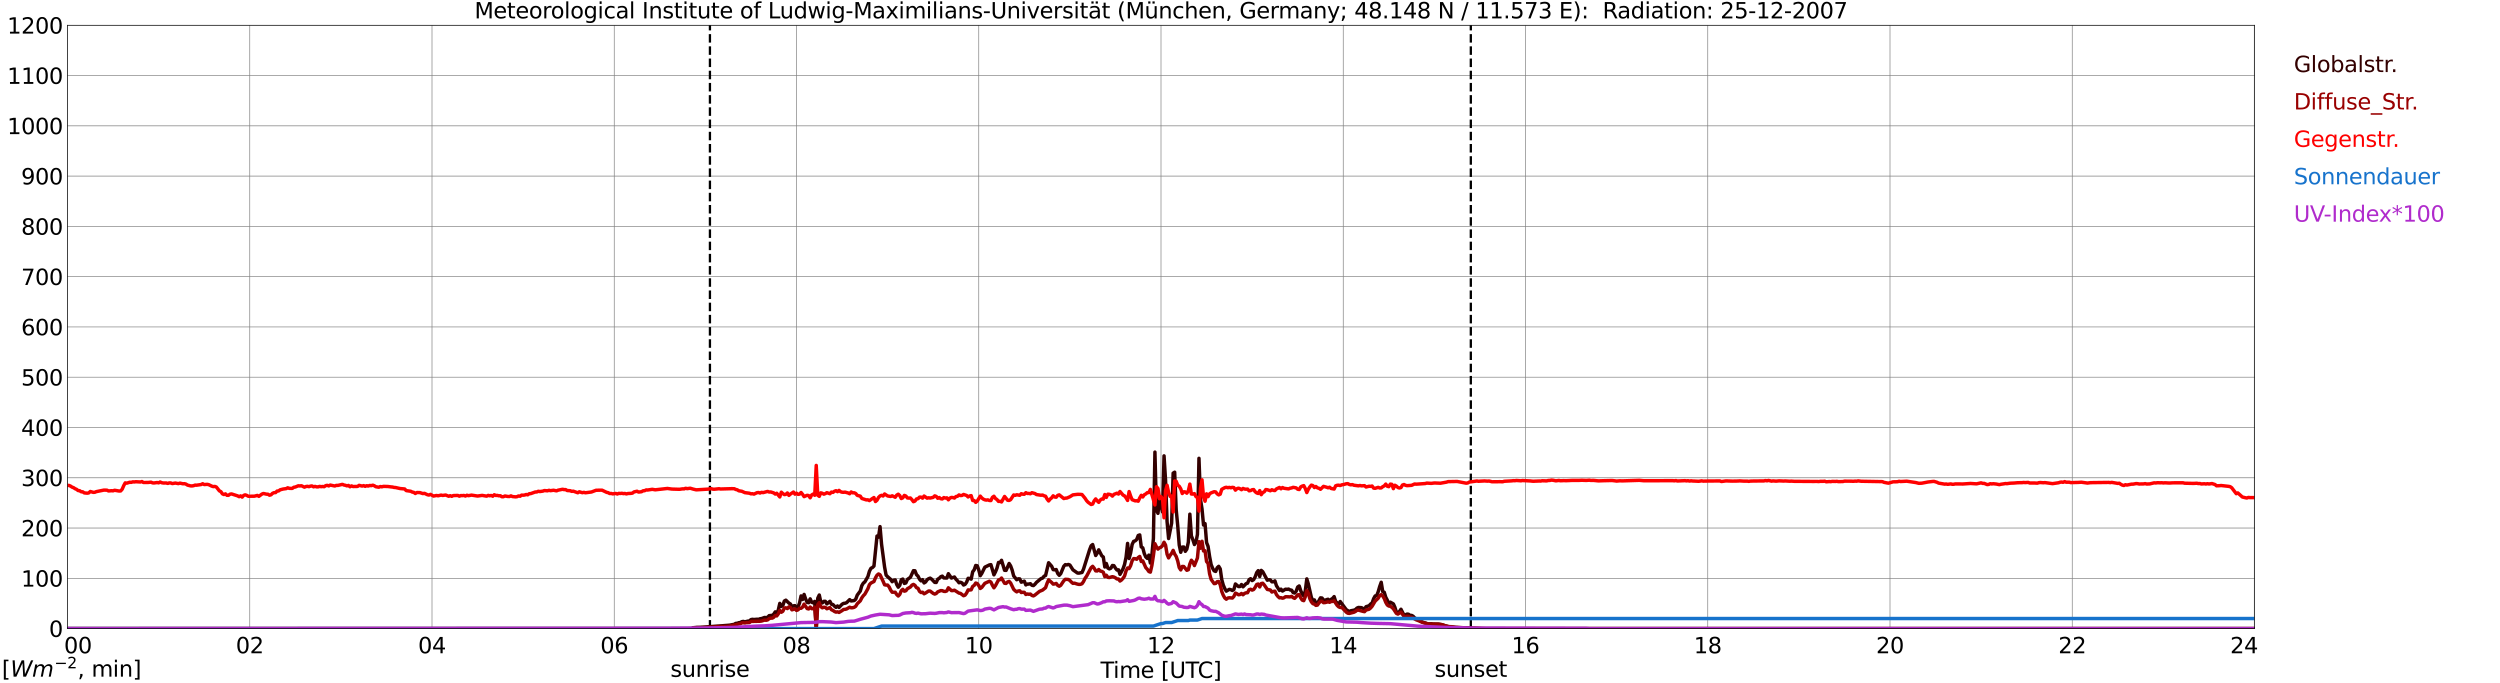 <?xml version="1.0" encoding="utf-8" standalone="no"?>
<!DOCTYPE svg PUBLIC "-//W3C//DTD SVG 1.1//EN"
  "http://www.w3.org/Graphics/SVG/1.1/DTD/svg11.dtd">
<svg xmlns:xlink="http://www.w3.org/1999/xlink" width="1085.4pt" height="296.64pt" viewBox="0 0 1085.4 296.64" xmlns="http://www.w3.org/2000/svg" version="1.1">
 <defs>
  <style type="text/css">*{stroke-linejoin: round; stroke-linecap: butt}</style>
 </defs>
 <g id="figure_1">
  <g id="patch_1">
   <path d="M 0 296.64 
L 1085.4 296.64 
L 1085.4 0 
L 0 0 
z
" style="fill: #ffffff"/>
  </g>
  <g id="axes_1">
   <g id="patch_2">
    <path d="M 29.306 272.909 
L 978.814 272.909 
L 978.814 10.976 
L 29.306 10.976 
z
" style="fill: #ffffff"/>
   </g>
   <g id="patch_3">
    <path d="M 978.814 272.909 
L 978.814 272.909 
L 978.814 10.976 
L 978.814 10.976 
z
" clip-path="url(#pc97ba41d23)" style="fill: #d3d3d3; opacity: 0.25; stroke: #d3d3d3; stroke-linejoin: miter"/>
   </g>
   <g id="matplotlib.axis_1">
    <g id="xtick_1">
     <g id="line2d_1">
      <path d="M 29.306 272.909 
L 29.306 10.976 
" clip-path="url(#pc97ba41d23)" style="fill: none; stroke: #808080; stroke-width: 0.3; stroke-linecap: square"/>
     </g>
     <g id="line2d_2"/>
     <g id="text_1">
      <!--    00 -->
      <g transform="translate(18.733 283.627) scale(0.095 -0.095)">
       <defs>
        <path id="DejaVuSans-20" transform="scale(0.016)"/>
        <path id="DejaVuSans-30" d="M 2034 4250 
Q 1547 4250 1301 3770 
Q 1056 3291 1056 2328 
Q 1056 1369 1301 889 
Q 1547 409 2034 409 
Q 2525 409 2770 889 
Q 3016 1369 3016 2328 
Q 3016 3291 2770 3770 
Q 2525 4250 2034 4250 
z
M 2034 4750 
Q 2819 4750 3233 4129 
Q 3647 3509 3647 2328 
Q 3647 1150 3233 529 
Q 2819 -91 2034 -91 
Q 1250 -91 836 529 
Q 422 1150 422 2328 
Q 422 3509 836 4129 
Q 1250 4750 2034 4750 
z
" transform="scale(0.016)"/>
       </defs>
       <use xlink:href="#DejaVuSans-20"/>
       <use xlink:href="#DejaVuSans-20" transform="translate(31.787 0)"/>
       <use xlink:href="#DejaVuSans-20" transform="translate(63.574 0)"/>
       <use xlink:href="#DejaVuSans-30" transform="translate(95.361 0)"/>
       <use xlink:href="#DejaVuSans-30" transform="translate(158.984 0)"/>
      </g>
     </g>
    </g>
    <g id="xtick_2">
     <g id="line2d_3">
      <path d="M 108.431 272.909 
L 108.431 10.976 
" clip-path="url(#pc97ba41d23)" style="fill: none; stroke: #808080; stroke-width: 0.3; stroke-linecap: square"/>
     </g>
     <g id="line2d_4"/>
     <g id="text_2">
      <!-- 02 -->
      <g transform="translate(102.387 283.627) scale(0.095 -0.095)">
       <defs>
        <path id="DejaVuSans-32" d="M 1228 531 
L 3431 531 
L 3431 0 
L 469 0 
L 469 531 
Q 828 903 1448 1529 
Q 2069 2156 2228 2338 
Q 2531 2678 2651 2914 
Q 2772 3150 2772 3378 
Q 2772 3750 2511 3984 
Q 2250 4219 1831 4219 
Q 1534 4219 1204 4116 
Q 875 4013 500 3803 
L 500 4441 
Q 881 4594 1212 4672 
Q 1544 4750 1819 4750 
Q 2544 4750 2975 4387 
Q 3406 4025 3406 3419 
Q 3406 3131 3298 2873 
Q 3191 2616 2906 2266 
Q 2828 2175 2409 1742 
Q 1991 1309 1228 531 
z
" transform="scale(0.016)"/>
       </defs>
       <use xlink:href="#DejaVuSans-30"/>
       <use xlink:href="#DejaVuSans-32" transform="translate(63.623 0)"/>
      </g>
     </g>
    </g>
    <g id="xtick_3">
     <g id="line2d_5">
      <path d="M 187.557 272.909 
L 187.557 10.976 
" clip-path="url(#pc97ba41d23)" style="fill: none; stroke: #808080; stroke-width: 0.3; stroke-linecap: square"/>
     </g>
     <g id="line2d_6"/>
     <g id="text_3">
      <!-- 04 -->
      <g transform="translate(181.513 283.627) scale(0.095 -0.095)">
       <defs>
        <path id="DejaVuSans-34" d="M 2419 4116 
L 825 1625 
L 2419 1625 
L 2419 4116 
z
M 2253 4666 
L 3047 4666 
L 3047 1625 
L 3713 1625 
L 3713 1100 
L 3047 1100 
L 3047 0 
L 2419 0 
L 2419 1100 
L 313 1100 
L 313 1709 
L 2253 4666 
z
" transform="scale(0.016)"/>
       </defs>
       <use xlink:href="#DejaVuSans-30"/>
       <use xlink:href="#DejaVuSans-34" transform="translate(63.623 0)"/>
      </g>
     </g>
    </g>
    <g id="xtick_4">
     <g id="line2d_7">
      <path d="M 266.683 272.909 
L 266.683 10.976 
" clip-path="url(#pc97ba41d23)" style="fill: none; stroke: #808080; stroke-width: 0.3; stroke-linecap: square"/>
     </g>
     <g id="line2d_8"/>
     <g id="text_4">
      <!-- 06 -->
      <g transform="translate(260.638 283.627) scale(0.095 -0.095)">
       <defs>
        <path id="DejaVuSans-36" d="M 2113 2584 
Q 1688 2584 1439 2293 
Q 1191 2003 1191 1497 
Q 1191 994 1439 701 
Q 1688 409 2113 409 
Q 2538 409 2786 701 
Q 3034 994 3034 1497 
Q 3034 2003 2786 2293 
Q 2538 2584 2113 2584 
z
M 3366 4563 
L 3366 3988 
Q 3128 4100 2886 4159 
Q 2644 4219 2406 4219 
Q 1781 4219 1451 3797 
Q 1122 3375 1075 2522 
Q 1259 2794 1537 2939 
Q 1816 3084 2150 3084 
Q 2853 3084 3261 2657 
Q 3669 2231 3669 1497 
Q 3669 778 3244 343 
Q 2819 -91 2113 -91 
Q 1303 -91 875 529 
Q 447 1150 447 2328 
Q 447 3434 972 4092 
Q 1497 4750 2381 4750 
Q 2619 4750 2861 4703 
Q 3103 4656 3366 4563 
z
" transform="scale(0.016)"/>
       </defs>
       <use xlink:href="#DejaVuSans-30"/>
       <use xlink:href="#DejaVuSans-36" transform="translate(63.623 0)"/>
      </g>
     </g>
    </g>
    <g id="xtick_5">
     <g id="line2d_9">
      <path d="M 345.808 272.909 
L 345.808 10.976 
" clip-path="url(#pc97ba41d23)" style="fill: none; stroke: #808080; stroke-width: 0.3; stroke-linecap: square"/>
     </g>
     <g id="line2d_10"/>
     <g id="text_5">
      <!-- 08 -->
      <g transform="translate(339.764 283.627) scale(0.095 -0.095)">
       <defs>
        <path id="DejaVuSans-38" d="M 2034 2216 
Q 1584 2216 1326 1975 
Q 1069 1734 1069 1313 
Q 1069 891 1326 650 
Q 1584 409 2034 409 
Q 2484 409 2743 651 
Q 3003 894 3003 1313 
Q 3003 1734 2745 1975 
Q 2488 2216 2034 2216 
z
M 1403 2484 
Q 997 2584 770 2862 
Q 544 3141 544 3541 
Q 544 4100 942 4425 
Q 1341 4750 2034 4750 
Q 2731 4750 3128 4425 
Q 3525 4100 3525 3541 
Q 3525 3141 3298 2862 
Q 3072 2584 2669 2484 
Q 3125 2378 3379 2068 
Q 3634 1759 3634 1313 
Q 3634 634 3220 271 
Q 2806 -91 2034 -91 
Q 1263 -91 848 271 
Q 434 634 434 1313 
Q 434 1759 690 2068 
Q 947 2378 1403 2484 
z
M 1172 3481 
Q 1172 3119 1398 2916 
Q 1625 2713 2034 2713 
Q 2441 2713 2670 2916 
Q 2900 3119 2900 3481 
Q 2900 3844 2670 4047 
Q 2441 4250 2034 4250 
Q 1625 4250 1398 4047 
Q 1172 3844 1172 3481 
z
" transform="scale(0.016)"/>
       </defs>
       <use xlink:href="#DejaVuSans-30"/>
       <use xlink:href="#DejaVuSans-38" transform="translate(63.623 0)"/>
      </g>
     </g>
    </g>
    <g id="xtick_6">
     <g id="line2d_11">
      <path d="M 424.934 272.909 
L 424.934 10.976 
" clip-path="url(#pc97ba41d23)" style="fill: none; stroke: #808080; stroke-width: 0.3; stroke-linecap: square"/>
     </g>
     <g id="line2d_12"/>
     <g id="text_6">
      <!-- 10 -->
      <g transform="translate(418.89 283.627) scale(0.095 -0.095)">
       <defs>
        <path id="DejaVuSans-31" d="M 794 531 
L 1825 531 
L 1825 4091 
L 703 3866 
L 703 4441 
L 1819 4666 
L 2450 4666 
L 2450 531 
L 3481 531 
L 3481 0 
L 794 0 
L 794 531 
z
" transform="scale(0.016)"/>
       </defs>
       <use xlink:href="#DejaVuSans-31"/>
       <use xlink:href="#DejaVuSans-30" transform="translate(63.623 0)"/>
      </g>
     </g>
    </g>
    <g id="xtick_7">
     <g id="line2d_13">
      <path d="M 504.06 272.909 
L 504.06 10.976 
" clip-path="url(#pc97ba41d23)" style="fill: none; stroke: #808080; stroke-width: 0.3; stroke-linecap: square"/>
     </g>
     <g id="line2d_14"/>
     <g id="text_7">
      <!-- 12 -->
      <g transform="translate(498.015 283.627) scale(0.095 -0.095)">
       <use xlink:href="#DejaVuSans-31"/>
       <use xlink:href="#DejaVuSans-32" transform="translate(63.623 0)"/>
      </g>
     </g>
    </g>
    <g id="xtick_8">
     <g id="line2d_15">
      <path d="M 583.185 272.909 
L 583.185 10.976 
" clip-path="url(#pc97ba41d23)" style="fill: none; stroke: #808080; stroke-width: 0.3; stroke-linecap: square"/>
     </g>
     <g id="line2d_16"/>
     <g id="text_8">
      <!-- 14 -->
      <g transform="translate(577.141 283.627) scale(0.095 -0.095)">
       <use xlink:href="#DejaVuSans-31"/>
       <use xlink:href="#DejaVuSans-34" transform="translate(63.623 0)"/>
      </g>
     </g>
    </g>
    <g id="xtick_9">
     <g id="line2d_17">
      <path d="M 662.311 272.909 
L 662.311 10.976 
" clip-path="url(#pc97ba41d23)" style="fill: none; stroke: #808080; stroke-width: 0.3; stroke-linecap: square"/>
     </g>
     <g id="line2d_18"/>
     <g id="text_9">
      <!-- 16 -->
      <g transform="translate(656.267 283.627) scale(0.095 -0.095)">
       <use xlink:href="#DejaVuSans-31"/>
       <use xlink:href="#DejaVuSans-36" transform="translate(63.623 0)"/>
      </g>
     </g>
    </g>
    <g id="xtick_10">
     <g id="line2d_19">
      <path d="M 741.437 272.909 
L 741.437 10.976 
" clip-path="url(#pc97ba41d23)" style="fill: none; stroke: #808080; stroke-width: 0.3; stroke-linecap: square"/>
     </g>
     <g id="line2d_20"/>
     <g id="text_10">
      <!-- 18 -->
      <g transform="translate(735.392 283.627) scale(0.095 -0.095)">
       <use xlink:href="#DejaVuSans-31"/>
       <use xlink:href="#DejaVuSans-38" transform="translate(63.623 0)"/>
      </g>
     </g>
    </g>
    <g id="xtick_11">
     <g id="line2d_21">
      <path d="M 820.562 272.909 
L 820.562 10.976 
" clip-path="url(#pc97ba41d23)" style="fill: none; stroke: #808080; stroke-width: 0.3; stroke-linecap: square"/>
     </g>
     <g id="line2d_22"/>
     <g id="text_11">
      <!-- 20 -->
      <g transform="translate(814.518 283.627) scale(0.095 -0.095)">
       <use xlink:href="#DejaVuSans-32"/>
       <use xlink:href="#DejaVuSans-30" transform="translate(63.623 0)"/>
      </g>
     </g>
    </g>
    <g id="xtick_12">
     <g id="line2d_23">
      <path d="M 899.688 272.909 
L 899.688 10.976 
" clip-path="url(#pc97ba41d23)" style="fill: none; stroke: #808080; stroke-width: 0.3; stroke-linecap: square"/>
     </g>
     <g id="line2d_24"/>
     <g id="text_12">
      <!-- 22 -->
      <g transform="translate(893.644 283.627) scale(0.095 -0.095)">
       <use xlink:href="#DejaVuSans-32"/>
       <use xlink:href="#DejaVuSans-32" transform="translate(63.623 0)"/>
      </g>
     </g>
    </g>
    <g id="xtick_13">
     <g id="line2d_25">
      <path d="M 978.814 272.909 
L 978.814 10.976 
" clip-path="url(#pc97ba41d23)" style="fill: none; stroke: #808080; stroke-width: 0.3; stroke-linecap: square"/>
     </g>
     <g id="line2d_26"/>
     <g id="text_13">
      <!-- 24    -->
      <g transform="translate(968.241 283.627) scale(0.095 -0.095)">
       <use xlink:href="#DejaVuSans-32"/>
       <use xlink:href="#DejaVuSans-34" transform="translate(63.623 0)"/>
       <use xlink:href="#DejaVuSans-20" transform="translate(127.246 0)"/>
       <use xlink:href="#DejaVuSans-20" transform="translate(159.033 0)"/>
       <use xlink:href="#DejaVuSans-20" transform="translate(190.82 0)"/>
      </g>
     </g>
    </g>
    <g id="text_14">
     <!-- Time [UTC] -->
     <g transform="translate(477.806 294.322) scale(0.095 -0.095)">
      <defs>
       <path id="DejaVuSans-54" d="M -19 4666 
L 3928 4666 
L 3928 4134 
L 2272 4134 
L 2272 0 
L 1638 0 
L 1638 4134 
L -19 4134 
L -19 4666 
z
" transform="scale(0.016)"/>
       <path id="DejaVuSans-69" d="M 603 3500 
L 1178 3500 
L 1178 0 
L 603 0 
L 603 3500 
z
M 603 4863 
L 1178 4863 
L 1178 4134 
L 603 4134 
L 603 4863 
z
" transform="scale(0.016)"/>
       <path id="DejaVuSans-6d" d="M 3328 2828 
Q 3544 3216 3844 3400 
Q 4144 3584 4550 3584 
Q 5097 3584 5394 3201 
Q 5691 2819 5691 2113 
L 5691 0 
L 5113 0 
L 5113 2094 
Q 5113 2597 4934 2840 
Q 4756 3084 4391 3084 
Q 3944 3084 3684 2787 
Q 3425 2491 3425 1978 
L 3425 0 
L 2847 0 
L 2847 2094 
Q 2847 2600 2669 2842 
Q 2491 3084 2119 3084 
Q 1678 3084 1418 2786 
Q 1159 2488 1159 1978 
L 1159 0 
L 581 0 
L 581 3500 
L 1159 3500 
L 1159 2956 
Q 1356 3278 1631 3431 
Q 1906 3584 2284 3584 
Q 2666 3584 2933 3390 
Q 3200 3197 3328 2828 
z
" transform="scale(0.016)"/>
       <path id="DejaVuSans-65" d="M 3597 1894 
L 3597 1613 
L 953 1613 
Q 991 1019 1311 708 
Q 1631 397 2203 397 
Q 2534 397 2845 478 
Q 3156 559 3463 722 
L 3463 178 
Q 3153 47 2828 -22 
Q 2503 -91 2169 -91 
Q 1331 -91 842 396 
Q 353 884 353 1716 
Q 353 2575 817 3079 
Q 1281 3584 2069 3584 
Q 2775 3584 3186 3129 
Q 3597 2675 3597 1894 
z
M 3022 2063 
Q 3016 2534 2758 2815 
Q 2500 3097 2075 3097 
Q 1594 3097 1305 2825 
Q 1016 2553 972 2059 
L 3022 2063 
z
" transform="scale(0.016)"/>
       <path id="DejaVuSans-5b" d="M 550 4863 
L 1875 4863 
L 1875 4416 
L 1125 4416 
L 1125 -397 
L 1875 -397 
L 1875 -844 
L 550 -844 
L 550 4863 
z
" transform="scale(0.016)"/>
       <path id="DejaVuSans-55" d="M 556 4666 
L 1191 4666 
L 1191 1831 
Q 1191 1081 1462 751 
Q 1734 422 2344 422 
Q 2950 422 3222 751 
Q 3494 1081 3494 1831 
L 3494 4666 
L 4128 4666 
L 4128 1753 
Q 4128 841 3676 375 
Q 3225 -91 2344 -91 
Q 1459 -91 1007 375 
Q 556 841 556 1753 
L 556 4666 
z
" transform="scale(0.016)"/>
       <path id="DejaVuSans-43" d="M 4122 4306 
L 4122 3641 
Q 3803 3938 3442 4084 
Q 3081 4231 2675 4231 
Q 1875 4231 1450 3742 
Q 1025 3253 1025 2328 
Q 1025 1406 1450 917 
Q 1875 428 2675 428 
Q 3081 428 3442 575 
Q 3803 722 4122 1019 
L 4122 359 
Q 3791 134 3420 21 
Q 3050 -91 2638 -91 
Q 1578 -91 968 557 
Q 359 1206 359 2328 
Q 359 3453 968 4101 
Q 1578 4750 2638 4750 
Q 3056 4750 3426 4639 
Q 3797 4528 4122 4306 
z
" transform="scale(0.016)"/>
       <path id="DejaVuSans-5d" d="M 1947 4863 
L 1947 -844 
L 622 -844 
L 622 -397 
L 1369 -397 
L 1369 4416 
L 622 4416 
L 622 4863 
L 1947 4863 
z
" transform="scale(0.016)"/>
      </defs>
      <use xlink:href="#DejaVuSans-54"/>
      <use xlink:href="#DejaVuSans-69" transform="translate(57.959 0)"/>
      <use xlink:href="#DejaVuSans-6d" transform="translate(85.742 0)"/>
      <use xlink:href="#DejaVuSans-65" transform="translate(183.154 0)"/>
      <use xlink:href="#DejaVuSans-20" transform="translate(244.678 0)"/>
      <use xlink:href="#DejaVuSans-5b" transform="translate(276.465 0)"/>
      <use xlink:href="#DejaVuSans-55" transform="translate(315.479 0)"/>
      <use xlink:href="#DejaVuSans-54" transform="translate(388.672 0)"/>
      <use xlink:href="#DejaVuSans-43" transform="translate(443.881 0)"/>
      <use xlink:href="#DejaVuSans-5d" transform="translate(513.705 0)"/>
     </g>
    </g>
   </g>
   <g id="matplotlib.axis_2">
    <g id="ytick_1">
     <g id="line2d_27">
      <path d="M 29.306 272.909 
L 978.814 272.909 
" clip-path="url(#pc97ba41d23)" style="fill: none; stroke: #808080; stroke-width: 0.3; stroke-linecap: square"/>
     </g>
     <g id="line2d_28"/>
     <g id="text_15">
      <!-- 0 -->
      <g transform="translate(21.261 276.518) scale(0.095 -0.095)">
       <use xlink:href="#DejaVuSans-30"/>
      </g>
     </g>
    </g>
    <g id="ytick_2">
     <g id="line2d_29">
      <path d="M 29.306 251.081 
L 978.814 251.081 
" clip-path="url(#pc97ba41d23)" style="fill: none; stroke: #808080; stroke-width: 0.3; stroke-linecap: square"/>
     </g>
     <g id="line2d_30"/>
     <g id="text_16">
      <!-- 100 -->
      <g transform="translate(9.173 254.69) scale(0.095 -0.095)">
       <use xlink:href="#DejaVuSans-31"/>
       <use xlink:href="#DejaVuSans-30" transform="translate(63.623 0)"/>
       <use xlink:href="#DejaVuSans-30" transform="translate(127.246 0)"/>
      </g>
     </g>
    </g>
    <g id="ytick_3">
     <g id="line2d_31">
      <path d="M 29.306 229.253 
L 978.814 229.253 
" clip-path="url(#pc97ba41d23)" style="fill: none; stroke: #808080; stroke-width: 0.3; stroke-linecap: square"/>
     </g>
     <g id="line2d_32"/>
     <g id="text_17">
      <!-- 200 -->
      <g transform="translate(9.173 232.863) scale(0.095 -0.095)">
       <use xlink:href="#DejaVuSans-32"/>
       <use xlink:href="#DejaVuSans-30" transform="translate(63.623 0)"/>
       <use xlink:href="#DejaVuSans-30" transform="translate(127.246 0)"/>
      </g>
     </g>
    </g>
    <g id="ytick_4">
     <g id="line2d_33">
      <path d="M 29.306 207.426 
L 978.814 207.426 
" clip-path="url(#pc97ba41d23)" style="fill: none; stroke: #808080; stroke-width: 0.3; stroke-linecap: square"/>
     </g>
     <g id="line2d_34"/>
     <g id="text_18">
      <!-- 300 -->
      <g transform="translate(9.173 211.035) scale(0.095 -0.095)">
       <defs>
        <path id="DejaVuSans-33" d="M 2597 2516 
Q 3050 2419 3304 2112 
Q 3559 1806 3559 1356 
Q 3559 666 3084 287 
Q 2609 -91 1734 -91 
Q 1441 -91 1130 -33 
Q 819 25 488 141 
L 488 750 
Q 750 597 1062 519 
Q 1375 441 1716 441 
Q 2309 441 2620 675 
Q 2931 909 2931 1356 
Q 2931 1769 2642 2001 
Q 2353 2234 1838 2234 
L 1294 2234 
L 1294 2753 
L 1863 2753 
Q 2328 2753 2575 2939 
Q 2822 3125 2822 3475 
Q 2822 3834 2567 4026 
Q 2313 4219 1838 4219 
Q 1578 4219 1281 4162 
Q 984 4106 628 3988 
L 628 4550 
Q 988 4650 1302 4700 
Q 1616 4750 1894 4750 
Q 2613 4750 3031 4423 
Q 3450 4097 3450 3541 
Q 3450 3153 3228 2886 
Q 3006 2619 2597 2516 
z
" transform="scale(0.016)"/>
       </defs>
       <use xlink:href="#DejaVuSans-33"/>
       <use xlink:href="#DejaVuSans-30" transform="translate(63.623 0)"/>
       <use xlink:href="#DejaVuSans-30" transform="translate(127.246 0)"/>
      </g>
     </g>
    </g>
    <g id="ytick_5">
     <g id="line2d_35">
      <path d="M 29.306 185.598 
L 978.814 185.598 
" clip-path="url(#pc97ba41d23)" style="fill: none; stroke: #808080; stroke-width: 0.3; stroke-linecap: square"/>
     </g>
     <g id="line2d_36"/>
     <g id="text_19">
      <!-- 400 -->
      <g transform="translate(9.173 189.207) scale(0.095 -0.095)">
       <use xlink:href="#DejaVuSans-34"/>
       <use xlink:href="#DejaVuSans-30" transform="translate(63.623 0)"/>
       <use xlink:href="#DejaVuSans-30" transform="translate(127.246 0)"/>
      </g>
     </g>
    </g>
    <g id="ytick_6">
     <g id="line2d_37">
      <path d="M 29.306 163.77 
L 978.814 163.77 
" clip-path="url(#pc97ba41d23)" style="fill: none; stroke: #808080; stroke-width: 0.3; stroke-linecap: square"/>
     </g>
     <g id="line2d_38"/>
     <g id="text_20">
      <!-- 500 -->
      <g transform="translate(9.173 167.379) scale(0.095 -0.095)">
       <defs>
        <path id="DejaVuSans-35" d="M 691 4666 
L 3169 4666 
L 3169 4134 
L 1269 4134 
L 1269 2991 
Q 1406 3038 1543 3061 
Q 1681 3084 1819 3084 
Q 2600 3084 3056 2656 
Q 3513 2228 3513 1497 
Q 3513 744 3044 326 
Q 2575 -91 1722 -91 
Q 1428 -91 1123 -41 
Q 819 9 494 109 
L 494 744 
Q 775 591 1075 516 
Q 1375 441 1709 441 
Q 2250 441 2565 725 
Q 2881 1009 2881 1497 
Q 2881 1984 2565 2268 
Q 2250 2553 1709 2553 
Q 1456 2553 1204 2497 
Q 953 2441 691 2322 
L 691 4666 
z
" transform="scale(0.016)"/>
       </defs>
       <use xlink:href="#DejaVuSans-35"/>
       <use xlink:href="#DejaVuSans-30" transform="translate(63.623 0)"/>
       <use xlink:href="#DejaVuSans-30" transform="translate(127.246 0)"/>
      </g>
     </g>
    </g>
    <g id="ytick_7">
     <g id="line2d_39">
      <path d="M 29.306 141.942 
L 978.814 141.942 
" clip-path="url(#pc97ba41d23)" style="fill: none; stroke: #808080; stroke-width: 0.3; stroke-linecap: square"/>
     </g>
     <g id="line2d_40"/>
     <g id="text_21">
      <!-- 600 -->
      <g transform="translate(9.173 145.551) scale(0.095 -0.095)">
       <use xlink:href="#DejaVuSans-36"/>
       <use xlink:href="#DejaVuSans-30" transform="translate(63.623 0)"/>
       <use xlink:href="#DejaVuSans-30" transform="translate(127.246 0)"/>
      </g>
     </g>
    </g>
    <g id="ytick_8">
     <g id="line2d_41">
      <path d="M 29.306 120.114 
L 978.814 120.114 
" clip-path="url(#pc97ba41d23)" style="fill: none; stroke: #808080; stroke-width: 0.3; stroke-linecap: square"/>
     </g>
     <g id="line2d_42"/>
     <g id="text_22">
      <!-- 700 -->
      <g transform="translate(9.173 123.724) scale(0.095 -0.095)">
       <defs>
        <path id="DejaVuSans-37" d="M 525 4666 
L 3525 4666 
L 3525 4397 
L 1831 0 
L 1172 0 
L 2766 4134 
L 525 4134 
L 525 4666 
z
" transform="scale(0.016)"/>
       </defs>
       <use xlink:href="#DejaVuSans-37"/>
       <use xlink:href="#DejaVuSans-30" transform="translate(63.623 0)"/>
       <use xlink:href="#DejaVuSans-30" transform="translate(127.246 0)"/>
      </g>
     </g>
    </g>
    <g id="ytick_9">
     <g id="line2d_43">
      <path d="M 29.306 98.287 
L 978.814 98.287 
" clip-path="url(#pc97ba41d23)" style="fill: none; stroke: #808080; stroke-width: 0.3; stroke-linecap: square"/>
     </g>
     <g id="line2d_44"/>
     <g id="text_23">
      <!-- 800 -->
      <g transform="translate(9.173 101.896) scale(0.095 -0.095)">
       <use xlink:href="#DejaVuSans-38"/>
       <use xlink:href="#DejaVuSans-30" transform="translate(63.623 0)"/>
       <use xlink:href="#DejaVuSans-30" transform="translate(127.246 0)"/>
      </g>
     </g>
    </g>
    <g id="ytick_10">
     <g id="line2d_45">
      <path d="M 29.306 76.459 
L 978.814 76.459 
" clip-path="url(#pc97ba41d23)" style="fill: none; stroke: #808080; stroke-width: 0.3; stroke-linecap: square"/>
     </g>
     <g id="line2d_46"/>
     <g id="text_24">
      <!-- 900 -->
      <g transform="translate(9.173 80.068) scale(0.095 -0.095)">
       <defs>
        <path id="DejaVuSans-39" d="M 703 97 
L 703 672 
Q 941 559 1184 500 
Q 1428 441 1663 441 
Q 2288 441 2617 861 
Q 2947 1281 2994 2138 
Q 2813 1869 2534 1725 
Q 2256 1581 1919 1581 
Q 1219 1581 811 2004 
Q 403 2428 403 3163 
Q 403 3881 828 4315 
Q 1253 4750 1959 4750 
Q 2769 4750 3195 4129 
Q 3622 3509 3622 2328 
Q 3622 1225 3098 567 
Q 2575 -91 1691 -91 
Q 1453 -91 1209 -44 
Q 966 3 703 97 
z
M 1959 2075 
Q 2384 2075 2632 2365 
Q 2881 2656 2881 3163 
Q 2881 3666 2632 3958 
Q 2384 4250 1959 4250 
Q 1534 4250 1286 3958 
Q 1038 3666 1038 3163 
Q 1038 2656 1286 2365 
Q 1534 2075 1959 2075 
z
" transform="scale(0.016)"/>
       </defs>
       <use xlink:href="#DejaVuSans-39"/>
       <use xlink:href="#DejaVuSans-30" transform="translate(63.623 0)"/>
       <use xlink:href="#DejaVuSans-30" transform="translate(127.246 0)"/>
      </g>
     </g>
    </g>
    <g id="ytick_11">
     <g id="line2d_47">
      <path d="M 29.306 54.631 
L 978.814 54.631 
" clip-path="url(#pc97ba41d23)" style="fill: none; stroke: #808080; stroke-width: 0.3; stroke-linecap: square"/>
     </g>
     <g id="line2d_48"/>
     <g id="text_25">
      <!-- 1000 -->
      <g transform="translate(3.128 58.24) scale(0.095 -0.095)">
       <use xlink:href="#DejaVuSans-31"/>
       <use xlink:href="#DejaVuSans-30" transform="translate(63.623 0)"/>
       <use xlink:href="#DejaVuSans-30" transform="translate(127.246 0)"/>
       <use xlink:href="#DejaVuSans-30" transform="translate(190.869 0)"/>
      </g>
     </g>
    </g>
    <g id="ytick_12">
     <g id="line2d_49">
      <path d="M 29.306 32.803 
L 978.814 32.803 
" clip-path="url(#pc97ba41d23)" style="fill: none; stroke: #808080; stroke-width: 0.3; stroke-linecap: square"/>
     </g>
     <g id="line2d_50"/>
     <g id="text_26">
      <!-- 1100 -->
      <g transform="translate(3.128 36.413) scale(0.095 -0.095)">
       <use xlink:href="#DejaVuSans-31"/>
       <use xlink:href="#DejaVuSans-31" transform="translate(63.623 0)"/>
       <use xlink:href="#DejaVuSans-30" transform="translate(127.246 0)"/>
       <use xlink:href="#DejaVuSans-30" transform="translate(190.869 0)"/>
      </g>
     </g>
    </g>
    <g id="ytick_13">
     <g id="line2d_51">
      <path d="M 29.306 10.976 
L 978.814 10.976 
" clip-path="url(#pc97ba41d23)" style="fill: none; stroke: #808080; stroke-width: 0.3; stroke-linecap: square"/>
     </g>
     <g id="line2d_52"/>
     <g id="text_27">
      <!-- 1200 -->
      <g transform="translate(3.128 14.585) scale(0.095 -0.095)">
       <use xlink:href="#DejaVuSans-31"/>
       <use xlink:href="#DejaVuSans-32" transform="translate(63.623 0)"/>
       <use xlink:href="#DejaVuSans-30" transform="translate(127.246 0)"/>
       <use xlink:href="#DejaVuSans-30" transform="translate(190.869 0)"/>
      </g>
     </g>
    </g>
   </g>
   <g id="line2d_53">
    <path d="M 308.224 272.909 
L 308.224 10.976 
" clip-path="url(#pc97ba41d23)" style="fill: none; stroke-dasharray: 3.7,1.6; stroke-dashoffset: 0; stroke: #000000"/>
   </g>
   <g id="line2d_54">
    <path d="M 638.573 272.909 
L 638.573 10.976 
" clip-path="url(#pc97ba41d23)" style="fill: none; stroke-dasharray: 3.7,1.6; stroke-dashoffset: 0; stroke: #000000"/>
   </g>
   <g id="line2d_55">
    <path d="M 29.306 272.909 
L 300.311 272.909 
L 300.971 272.531 
L 302.289 272.407 
L 304.927 272.326 
L 310.861 271.874 
L 312.18 271.793 
L 316.796 271.425 
L 318.774 271.056 
L 319.433 270.647 
L 320.093 270.606 
L 320.752 270.359 
L 321.411 270.279 
L 322.071 269.91 
L 322.73 269.787 
L 323.39 269.99 
L 324.708 269.663 
L 325.368 269.624 
L 326.027 269.008 
L 326.686 268.886 
L 327.346 268.967 
L 328.665 268.844 
L 329.324 268.886 
L 329.983 268.639 
L 330.643 268.559 
L 331.961 268.067 
L 332.621 268.148 
L 333.28 267.984 
L 333.94 267.288 
L 335.258 267.166 
L 335.918 266.675 
L 336.577 265.651 
L 337.236 266.184 
L 337.896 264.872 
L 338.555 261.964 
L 339.215 263.315 
L 339.874 262.866 
L 340.533 260.941 
L 341.193 260.572 
L 342.512 261.842 
L 343.171 262.211 
L 343.83 263.479 
L 344.49 263.03 
L 345.149 262.947 
L 345.808 263.89 
L 346.468 263.562 
L 347.127 261.801 
L 347.787 258.729 
L 348.446 260.286 
L 349.105 258.075 
L 349.765 260.039 
L 350.424 261.515 
L 351.083 261.678 
L 351.743 260 
L 352.402 261.473 
L 353.062 261.72 
L 353.721 261.104 
L 354.38 272.909 
L 355.04 259.723 
L 355.699 258.33 
L 356.359 261.36 
L 357.018 261.77 
L 357.677 261.074 
L 358.337 261.074 
L 358.996 262.178 
L 360.315 261.074 
L 360.974 262.342 
L 361.634 262.466 
L 362.293 263.163 
L 362.952 263.695 
L 363.612 263.08 
L 364.271 263.735 
L 365.59 262.342 
L 366.249 261.975 
L 366.909 261.892 
L 367.568 261.648 
L 368.887 260.336 
L 369.546 260.91 
L 370.865 260.746 
L 371.524 260.131 
L 372.184 258.372 
L 373.502 256.61 
L 374.162 254.274 
L 374.821 253.17 
L 375.481 252.637 
L 376.799 250.343 
L 377.459 248.051 
L 378.118 246.739 
L 378.777 246.412 
L 379.437 245.757 
L 380.756 232.735 
L 381.415 233.226 
L 382.074 228.64 
L 382.734 236.256 
L 384.053 246.207 
L 384.712 249.688 
L 385.371 250.385 
L 386.69 251.531 
L 387.349 252.554 
L 388.009 251.9 
L 388.668 251.777 
L 389.328 253.783 
L 389.987 254.931 
L 390.646 254.111 
L 391.306 251.694 
L 391.965 251.408 
L 392.624 253.292 
L 393.284 253.087 
L 393.943 251.572 
L 395.262 250.631 
L 396.581 247.763 
L 397.24 247.805 
L 397.899 249.483 
L 398.559 250.138 
L 399.218 251.45 
L 399.878 252.188 
L 400.537 251.655 
L 401.196 253.087 
L 401.856 252.679 
L 402.515 251.694 
L 403.175 251.245 
L 403.834 250.998 
L 404.493 251.45 
L 405.812 252.843 
L 406.471 252.884 
L 407.131 251.45 
L 407.79 251.081 
L 408.45 250.385 
L 409.109 250.138 
L 409.768 250.917 
L 411.087 250.959 
L 411.746 249.075 
L 413.065 250.959 
L 414.384 250.507 
L 415.043 251.491 
L 415.703 252.146 
L 416.362 253.006 
L 417.022 252.801 
L 417.681 253.087 
L 418.34 253.988 
L 419 253.703 
L 419.659 252.76 
L 420.318 251.081 
L 420.978 251.123 
L 421.637 251.45 
L 422.297 248.254 
L 422.956 247.394 
L 423.615 245.511 
L 424.275 245.635 
L 424.934 247.436 
L 425.593 249.935 
L 426.253 248.951 
L 427.572 246.248 
L 429.55 245.266 
L 430.209 245.144 
L 431.528 249.566 
L 432.187 248.296 
L 432.847 246.659 
L 433.506 244.201 
L 434.165 244.242 
L 434.825 243.26 
L 436.144 247.6 
L 436.803 247.641 
L 438.122 244.651 
L 438.781 245.716 
L 439.44 247.519 
L 440.1 250.057 
L 441.419 251.694 
L 442.078 251.286 
L 442.737 251.328 
L 443.397 252.76 
L 444.716 252.31 
L 445.375 253.947 
L 446.034 253.578 
L 446.694 253.578 
L 447.353 253.414 
L 448.012 254.111 
L 448.672 254.235 
L 449.331 253.661 
L 449.991 252.843 
L 451.969 251.203 
L 452.628 250.998 
L 453.287 250.18 
L 453.947 249.852 
L 455.266 244.323 
L 456.584 245.838 
L 457.244 247.314 
L 457.903 247.394 
L 458.563 247.272 
L 459.222 248.992 
L 459.881 249.771 
L 460.541 249.034 
L 461.859 245.838 
L 462.519 245.144 
L 463.178 245.266 
L 463.838 245.061 
L 464.497 245.308 
L 465.816 247.394 
L 467.794 248.787 
L 468.453 248.828 
L 469.772 248.542 
L 470.431 247.067 
L 473.069 238.63 
L 473.728 236.952 
L 474.388 236.419 
L 475.706 241.171 
L 476.366 240.148 
L 477.025 238.713 
L 478.344 241.293 
L 479.003 241.826 
L 479.663 246.168 
L 480.322 244.651 
L 480.981 246.617 
L 481.641 246.986 
L 482.3 246.698 
L 482.96 245.511 
L 483.619 245.594 
L 484.278 246.659 
L 484.938 247.477 
L 485.597 247.394 
L 486.256 249.361 
L 487.575 246.945 
L 488.235 245.061 
L 488.894 241.907 
L 489.553 235.928 
L 490.213 242.481 
L 490.872 240.065 
L 491.532 236.38 
L 492.191 235.027 
L 492.85 234.824 
L 493.51 234.208 
L 494.169 232.488 
L 494.828 232.244 
L 495.488 237.443 
L 496.147 237.853 
L 496.807 240.351 
L 497.466 241.826 
L 498.125 242.439 
L 498.785 241.008 
L 499.444 244.448 
L 500.103 240.925 
L 500.763 233.8 
L 501.422 196.287 
L 502.082 221.472 
L 502.741 222.864 
L 503.4 216.803 
L 504.719 222.251 
L 505.379 197.924 
L 506.038 208.491 
L 506.697 226.468 
L 507.357 233.8 
L 508.675 227.123 
L 509.335 205.42 
L 509.994 205.009 
L 510.654 221.267 
L 511.313 228.188 
L 511.972 236.625 
L 512.632 239.779 
L 513.291 237.526 
L 513.95 237.485 
L 514.61 239.368 
L 515.269 238.427 
L 515.929 235.396 
L 516.588 223.233 
L 517.247 232.652 
L 517.907 234.372 
L 518.566 236.419 
L 519.226 235.479 
L 519.885 231.997 
L 520.544 198.989 
L 521.204 216.844 
L 521.863 220.939 
L 522.522 227.944 
L 523.182 227.328 
L 523.841 235.559 
L 524.501 237.24 
L 525.16 241.621 
L 525.819 245.102 
L 526.479 246.739 
L 527.138 247.846 
L 527.797 248.091 
L 528.457 246.495 
L 529.116 245.879 
L 529.776 246.986 
L 530.435 251.614 
L 531.094 254.03 
L 531.754 255.545 
L 532.413 256.651 
L 533.732 255.872 
L 534.391 256.036 
L 535.051 256.363 
L 535.71 255.914 
L 536.369 253.539 
L 537.688 254.643 
L 538.348 254.643 
L 539.007 253.783 
L 539.666 254.768 
L 540.985 253.414 
L 541.644 253.17 
L 542.304 251.655 
L 542.963 251.245 
L 543.623 252.063 
L 544.282 251.655 
L 544.941 250.468 
L 545.601 248.623 
L 546.26 247.763 
L 546.919 250.304 
L 547.579 247.641 
L 548.238 248.215 
L 550.216 251.9 
L 550.876 251.694 
L 551.535 251.777 
L 552.195 252.596 
L 552.854 252.596 
L 553.513 252.188 
L 554.173 254.274 
L 555.491 256.363 
L 556.151 255.791 
L 556.81 256.61 
L 558.129 255.791 
L 558.788 255.872 
L 559.448 255.75 
L 560.107 256.119 
L 560.766 256.241 
L 561.426 257.265 
L 562.085 257.47 
L 562.745 256.691 
L 563.404 254.849 
L 564.063 254.399 
L 564.723 256.446 
L 565.382 257.961 
L 566.042 258.738 
L 566.701 256.569 
L 567.36 251.328 
L 568.02 253.497 
L 569.338 259.354 
L 569.998 260.788 
L 570.657 260.458 
L 571.317 261.934 
L 571.976 262.015 
L 573.295 259.559 
L 573.954 259.64 
L 574.613 260.458 
L 575.273 260.663 
L 575.932 260.336 
L 576.592 260.172 
L 577.251 260.952 
L 577.91 260.214 
L 578.57 259.803 
L 579.229 259.026 
L 579.889 261.155 
L 581.207 262.342 
L 581.867 261.155 
L 584.504 264.719 
L 585.823 265.496 
L 586.482 265.169 
L 587.801 264.922 
L 588.46 264.678 
L 589.12 264.023 
L 589.779 263.735 
L 591.098 263.818 
L 592.417 264.514 
L 593.076 263.407 
L 594.395 262.999 
L 595.054 262.261 
L 595.714 261.812 
L 596.373 259.928 
L 597.032 258.738 
L 597.692 258.616 
L 598.351 256.937 
L 599.011 254.643 
L 599.67 252.801 
L 600.329 256.854 
L 600.989 257.143 
L 601.648 259.312 
L 602.307 260.541 
L 602.967 262.508 
L 603.626 261.443 
L 604.945 262.178 
L 605.604 263.654 
L 606.264 265.782 
L 606.923 266.07 
L 607.582 265.496 
L 608.242 264.514 
L 609.561 267.094 
L 610.22 266.972 
L 610.879 266.603 
L 611.539 266.684 
L 612.198 267.175 
L 612.858 267.175 
L 613.517 267.544 
L 614.176 268.281 
L 617.473 270.043 
L 620.111 270.903 
L 621.429 270.82 
L 622.089 270.942 
L 624.726 270.984 
L 626.045 271.23 
L 628.683 272.09 
L 631.98 272.418 
L 635.936 272.581 
L 637.255 272.623 
L 638.573 272.704 
L 643.189 272.909 
L 978.154 272.909 
L 978.154 272.909 
" clip-path="url(#pc97ba41d23)" style="fill: none; stroke: #330000; stroke-width: 1.5; stroke-linecap: square"/>
   </g>
   <g id="line2d_56">
    <path d="M 29.306 272.909 
L 300.311 272.909 
L 300.971 272.573 
L 302.949 272.488 
L 303.608 272.531 
L 304.927 272.446 
L 306.905 272.405 
L 308.883 272.237 
L 310.202 272.195 
L 311.521 272.027 
L 312.18 272.068 
L 312.839 271.985 
L 314.158 271.985 
L 316.136 271.9 
L 320.093 271.104 
L 320.752 270.894 
L 321.411 270.85 
L 322.071 270.431 
L 322.73 270.39 
L 323.39 270.473 
L 324.049 270.348 
L 325.368 270.305 
L 326.027 269.803 
L 329.983 269.718 
L 330.643 269.635 
L 331.961 269.213 
L 332.621 269.298 
L 333.28 269.13 
L 333.94 268.585 
L 334.599 268.375 
L 335.258 268.375 
L 335.918 267.998 
L 336.577 267.24 
L 337.236 267.408 
L 337.896 266.529 
L 338.555 265.016 
L 339.215 265.815 
L 339.874 265.394 
L 340.533 263.966 
L 341.193 263.883 
L 341.852 264.219 
L 342.512 263.464 
L 343.171 263.715 
L 343.83 264.765 
L 345.149 264.346 
L 345.808 265.016 
L 346.468 264.765 
L 347.127 264.051 
L 347.787 264.093 
L 348.446 263.588 
L 349.105 262.287 
L 350.424 264.219 
L 351.083 264.387 
L 351.743 263.547 
L 352.402 264.261 
L 353.062 264.261 
L 353.721 263.588 
L 354.38 272.909 
L 355.04 262.499 
L 355.699 261.659 
L 356.359 263.381 
L 357.018 263.883 
L 357.677 263.632 
L 358.337 263.715 
L 358.996 264.304 
L 360.315 263.8 
L 360.974 264.723 
L 361.634 265.018 
L 362.293 265.479 
L 362.952 265.773 
L 363.612 265.605 
L 364.271 265.898 
L 365.59 265.101 
L 366.249 264.597 
L 366.909 264.555 
L 367.568 264.387 
L 368.887 263.632 
L 369.546 263.883 
L 370.206 263.842 
L 370.865 263.673 
L 371.524 263.213 
L 372.184 262.122 
L 373.502 260.862 
L 374.162 259.561 
L 374.821 258.638 
L 375.481 257.966 
L 376.799 255.615 
L 377.459 253.851 
L 378.118 253.137 
L 379.437 252.467 
L 380.096 250.871 
L 380.756 249.739 
L 381.415 249.193 
L 382.074 249.527 
L 383.393 252.341 
L 384.053 253.892 
L 384.712 254.019 
L 385.371 254.019 
L 386.031 254.818 
L 386.69 256.202 
L 387.349 257.125 
L 388.668 257.125 
L 389.328 258.134 
L 389.987 258.762 
L 390.646 258.048 
L 391.306 256.455 
L 391.965 255.866 
L 392.624 256.665 
L 393.284 256.497 
L 393.943 255.615 
L 395.262 254.859 
L 395.921 254.061 
L 396.581 253.727 
L 397.24 254.146 
L 397.899 255.152 
L 398.559 255.405 
L 399.218 256.748 
L 399.878 257.252 
L 400.537 257.125 
L 401.196 257.797 
L 401.856 257.461 
L 403.175 256.579 
L 403.834 256.621 
L 405.153 257.629 
L 405.812 257.924 
L 406.471 257.671 
L 407.131 256.957 
L 408.45 256.411 
L 409.109 256.455 
L 409.768 256.748 
L 410.428 256.789 
L 411.087 256.538 
L 411.746 255.196 
L 413.065 256.411 
L 413.725 256.411 
L 414.384 256.243 
L 416.362 257.503 
L 417.022 257.629 
L 418.34 258.638 
L 419 258.385 
L 419.659 257.461 
L 420.318 256.119 
L 420.978 256.16 
L 421.637 256.075 
L 422.297 254.606 
L 422.956 254.146 
L 423.615 253.137 
L 424.275 253.347 
L 424.934 254.229 
L 425.593 255.488 
L 426.253 255.027 
L 427.572 253.264 
L 429.55 252.341 
L 430.209 252.718 
L 430.869 254.104 
L 431.528 255.196 
L 432.187 254.272 
L 433.506 251.795 
L 434.165 251.668 
L 434.825 250.954 
L 436.144 253.222 
L 436.803 253.305 
L 437.462 252.635 
L 438.122 252.423 
L 438.781 253.137 
L 440.1 255.866 
L 440.759 256.497 
L 441.419 256.957 
L 442.078 256.579 
L 442.737 256.497 
L 443.397 257.252 
L 444.056 257.125 
L 444.716 257.167 
L 445.375 258.092 
L 446.034 257.88 
L 446.694 258.007 
L 447.353 257.924 
L 448.012 258.511 
L 448.672 258.721 
L 449.331 258.343 
L 451.309 256.748 
L 452.628 256.202 
L 453.947 255.152 
L 454.606 253.222 
L 455.266 251.753 
L 456.584 252.886 
L 457.244 253.6 
L 457.903 253.515 
L 458.563 253.305 
L 459.222 254.146 
L 459.881 254.523 
L 460.541 254.104 
L 461.859 252.131 
L 462.519 251.5 
L 463.838 251.585 
L 464.497 252.004 
L 465.156 252.718 
L 465.816 253.264 
L 466.475 253.181 
L 467.794 253.6 
L 468.453 253.727 
L 469.113 253.683 
L 469.772 253.432 
L 470.431 252.467 
L 471.091 251.081 
L 471.75 250.158 
L 473.728 246.464 
L 474.388 245.875 
L 475.047 246.715 
L 475.706 247.848 
L 476.366 247.89 
L 477.025 247.261 
L 477.685 247.933 
L 478.344 248.058 
L 479.003 248.436 
L 479.663 250.367 
L 480.322 249.739 
L 480.981 250.662 
L 481.641 250.745 
L 482.96 250.367 
L 483.619 250.535 
L 484.278 250.871 
L 484.938 251.376 
L 485.597 251.376 
L 486.256 252.255 
L 486.916 251.795 
L 487.575 251.081 
L 488.235 250.073 
L 488.894 247.848 
L 489.553 246.589 
L 490.213 246.842 
L 490.872 245.583 
L 491.532 243.441 
L 492.191 242.518 
L 492.85 242.559 
L 493.51 242.813 
L 494.169 242.055 
L 494.828 241.595 
L 495.488 243.777 
L 496.147 243.524 
L 497.466 246.464 
L 498.125 247.178 
L 498.785 248.143 
L 499.444 248.394 
L 500.103 245.497 
L 500.763 241.217 
L 501.422 236.053 
L 502.082 237.439 
L 502.741 238.403 
L 503.4 237.816 
L 504.06 237.565 
L 504.719 236.893 
L 505.379 235.424 
L 506.038 236.642 
L 506.697 240.63 
L 507.357 242.223 
L 508.016 241.09 
L 508.675 240.25 
L 509.335 238.949 
L 509.994 240.545 
L 510.654 241.595 
L 511.313 243.524 
L 511.972 246.421 
L 512.632 247.429 
L 513.291 245.919 
L 513.95 245.96 
L 515.269 247.597 
L 515.929 247.344 
L 516.588 244.827 
L 517.247 243.232 
L 517.907 244.028 
L 518.566 245.541 
L 519.885 242.223 
L 520.544 235.173 
L 521.204 238.026 
L 521.863 235.005 
L 522.522 239.202 
L 523.182 239.117 
L 523.841 243.819 
L 524.501 244.574 
L 525.16 249.149 
L 525.819 251.544 
L 527.138 253.39 
L 527.797 253.305 
L 528.457 252.55 
L 529.116 252.467 
L 529.776 253.892 
L 530.435 256.789 
L 531.094 258.426 
L 531.754 259.603 
L 532.413 260.148 
L 533.073 259.644 
L 533.732 259.517 
L 535.051 259.644 
L 535.71 258.93 
L 536.369 257.503 
L 537.029 257.797 
L 537.688 258.217 
L 538.348 258.134 
L 539.007 257.671 
L 539.666 258.217 
L 540.326 257.629 
L 540.985 257.378 
L 541.644 257.335 
L 542.304 256.034 
L 542.963 255.824 
L 543.623 256.202 
L 544.282 255.951 
L 544.941 255.027 
L 545.601 253.768 
L 546.26 253.558 
L 546.919 254.818 
L 547.579 253.347 
L 548.238 253.222 
L 548.898 253.978 
L 550.216 255.909 
L 551.535 256.16 
L 552.195 257.042 
L 552.854 256.789 
L 553.513 256.665 
L 554.173 258.134 
L 554.832 258.972 
L 555.491 259.561 
L 556.151 259.476 
L 556.81 259.729 
L 557.47 259.517 
L 558.129 259.057 
L 560.107 259.14 
L 560.766 258.93 
L 561.426 259.476 
L 562.085 259.771 
L 562.745 259.098 
L 563.404 258.258 
L 564.063 258.175 
L 564.723 259.561 
L 565.382 260.567 
L 566.042 260.777 
L 566.701 259.098 
L 567.36 256.411 
L 568.02 257.546 
L 568.679 259.939 
L 569.338 261.281 
L 569.998 262.078 
L 570.657 262.29 
L 571.317 262.835 
L 571.976 262.709 
L 572.635 261.785 
L 573.295 261.072 
L 573.954 261.072 
L 574.613 261.659 
L 575.273 261.617 
L 576.592 261.281 
L 577.251 261.491 
L 577.91 261.155 
L 578.57 261.113 
L 579.229 260.862 
L 580.548 262.835 
L 581.207 263.464 
L 581.867 263.759 
L 582.526 263.673 
L 583.845 265.06 
L 584.504 265.773 
L 585.164 266.234 
L 585.823 266.319 
L 587.801 265.815 
L 588.46 265.479 
L 589.12 264.974 
L 589.779 264.891 
L 591.757 265.437 
L 592.417 265.564 
L 593.076 264.85 
L 594.395 264.514 
L 595.054 263.968 
L 595.714 263.213 
L 597.032 260.986 
L 598.351 259.729 
L 599.011 258.594 
L 599.67 258.175 
L 600.329 258.762 
L 600.989 259.854 
L 601.648 261.532 
L 602.307 262.667 
L 602.967 263.128 
L 603.626 263.213 
L 604.286 263.673 
L 604.945 264.304 
L 606.264 266.319 
L 606.923 266.611 
L 608.242 265.773 
L 609.561 267.578 
L 610.22 267.703 
L 610.879 267.535 
L 611.539 267.578 
L 612.198 267.956 
L 612.858 267.956 
L 614.836 269.089 
L 616.154 269.593 
L 617.473 270.18 
L 620.111 270.936 
L 624.067 270.977 
L 626.045 271.189 
L 627.364 271.649 
L 629.342 272.068 
L 630.001 272.068 
L 631.98 272.363 
L 638.573 272.699 
L 641.87 272.782 
L 645.167 272.909 
L 978.154 272.909 
L 978.154 272.909 
" clip-path="url(#pc97ba41d23)" style="fill: none; stroke: #990000; stroke-width: 1.5; stroke-linecap: square"/>
   </g>
   <g id="line2d_57">
    <path d="M 29.306 210.728 
L 29.965 210.761 
L 30.625 211.047 
L 31.284 211.494 
L 31.943 211.737 
L 32.603 212.186 
L 33.262 212.466 
L 33.921 212.996 
L 34.581 213.037 
L 35.24 213.513 
L 35.9 213.505 
L 36.559 213.996 
L 37.878 214.12 
L 38.537 214.011 
L 39.197 213.384 
L 40.515 213.769 
L 41.175 213.721 
L 41.834 213.448 
L 45.131 212.778 
L 46.45 212.817 
L 47.109 213.151 
L 48.428 213.051 
L 49.087 213.101 
L 49.747 212.85 
L 51.725 213.192 
L 52.384 213.147 
L 53.043 212.407 
L 53.703 210.872 
L 54.362 209.652 
L 55.022 209.776 
L 56.34 209.368 
L 57 209.421 
L 57.659 209.191 
L 58.319 209.248 
L 58.978 209.148 
L 60.956 209.261 
L 61.615 209.067 
L 62.275 209.484 
L 64.253 209.473 
L 65.572 209.331 
L 66.231 209.645 
L 66.89 209.68 
L 68.209 209.501 
L 68.869 209.637 
L 69.528 209.255 
L 70.187 209.576 
L 70.847 209.693 
L 72.166 209.685 
L 72.825 209.89 
L 73.484 209.652 
L 74.144 209.678 
L 74.803 209.951 
L 76.122 209.72 
L 77.441 209.971 
L 78.1 209.744 
L 79.419 210.04 
L 80.078 209.995 
L 80.737 210.178 
L 81.397 210.606 
L 82.716 210.953 
L 83.375 210.97 
L 84.034 210.87 
L 84.694 210.621 
L 85.353 210.649 
L 87.331 210.368 
L 87.991 210.021 
L 88.65 210.377 
L 89.969 210.283 
L 90.628 210.427 
L 91.947 211.066 
L 92.606 211.269 
L 93.266 211.182 
L 93.925 211.433 
L 95.244 213.112 
L 95.903 213.454 
L 96.563 214.41 
L 97.222 214.696 
L 97.881 214.417 
L 98.541 215.041 
L 99.2 215.043 
L 99.86 214.557 
L 100.519 214.441 
L 103.156 215.288 
L 103.816 215.641 
L 104.475 215.29 
L 105.135 215.823 
L 105.794 215.076 
L 106.453 214.845 
L 107.113 215.065 
L 107.772 215.456 
L 110.41 215.428 
L 111.728 215.096 
L 112.388 215.491 
L 113.707 214.515 
L 114.366 214.251 
L 115.685 214.546 
L 116.344 214.57 
L 117.003 215 
L 117.663 214.823 
L 118.322 214.181 
L 118.982 213.895 
L 119.641 213.869 
L 120.3 213.203 
L 120.96 213.153 
L 121.619 212.655 
L 122.938 212.315 
L 124.257 212.136 
L 124.916 211.782 
L 125.575 212.02 
L 126.894 212.049 
L 127.553 211.555 
L 128.213 211.451 
L 129.532 210.907 
L 130.191 210.988 
L 130.85 210.883 
L 132.169 211.512 
L 132.829 211.224 
L 133.488 211.141 
L 134.147 211.302 
L 134.807 211.053 
L 135.466 210.966 
L 136.125 211.368 
L 136.785 211.169 
L 137.444 211.372 
L 138.104 211.385 
L 138.763 211.169 
L 139.422 211.296 
L 140.082 211.221 
L 140.741 211.309 
L 141.4 210.85 
L 142.06 210.706 
L 142.719 210.97 
L 143.379 210.593 
L 145.357 211.007 
L 146.016 210.732 
L 146.676 210.756 
L 148.654 210.285 
L 149.313 210.573 
L 149.972 210.702 
L 150.632 210.951 
L 151.291 210.756 
L 151.951 211.335 
L 152.61 210.959 
L 153.269 211.228 
L 155.247 211.189 
L 155.907 210.719 
L 157.226 211.036 
L 157.885 210.839 
L 158.544 211.147 
L 159.204 210.861 
L 159.863 211.034 
L 160.523 210.763 
L 161.182 210.859 
L 161.841 210.641 
L 162.501 210.89 
L 163.16 211.317 
L 164.479 211.542 
L 165.138 211.226 
L 165.798 211.365 
L 166.457 211.16 
L 168.435 211.221 
L 169.754 211.392 
L 170.413 211.448 
L 171.073 211.619 
L 171.732 211.664 
L 173.71 212.108 
L 175.688 212.287 
L 176.348 213 
L 178.326 213.286 
L 178.985 213.638 
L 179.645 213.758 
L 180.304 214.247 
L 180.963 213.841 
L 182.282 213.86 
L 183.601 214.301 
L 184.26 214.175 
L 185.579 214.795 
L 186.238 214.945 
L 186.898 214.631 
L 188.217 215.375 
L 189.535 215.113 
L 190.195 215.257 
L 191.513 214.943 
L 192.173 215.1 
L 193.492 214.919 
L 194.81 215.452 
L 195.47 215.207 
L 196.129 215.482 
L 196.788 215.161 
L 198.767 215.094 
L 199.426 215.421 
L 200.085 215.148 
L 200.745 215.187 
L 201.404 215.1 
L 202.063 215.366 
L 202.723 215.011 
L 203.382 215.207 
L 204.701 214.958 
L 207.339 215.362 
L 208.657 215.174 
L 209.317 215.081 
L 211.295 215.417 
L 211.954 215.078 
L 212.614 215.242 
L 213.273 215.109 
L 213.932 215.436 
L 214.592 214.797 
L 215.251 215.111 
L 215.91 215.081 
L 216.57 215.257 
L 217.229 215.222 
L 217.889 215.681 
L 218.548 215.657 
L 219.207 215.332 
L 220.526 215.561 
L 221.186 215.565 
L 221.845 215.284 
L 222.504 215.593 
L 223.823 215.714 
L 224.482 215.641 
L 225.142 215.31 
L 225.801 215.452 
L 226.461 214.954 
L 227.12 214.995 
L 227.779 214.921 
L 228.439 214.688 
L 229.098 214.836 
L 229.757 214.358 
L 230.417 214.31 
L 232.395 213.605 
L 233.054 213.592 
L 233.714 213.28 
L 234.373 213.411 
L 235.692 213.225 
L 236.351 212.981 
L 237.67 213.09 
L 238.329 212.867 
L 238.989 213.031 
L 240.308 212.845 
L 241.626 213.109 
L 242.286 212.824 
L 244.264 212.418 
L 244.923 212.583 
L 245.583 212.557 
L 246.242 212.97 
L 247.561 213.048 
L 248.22 213.339 
L 248.88 213.24 
L 250.858 213.939 
L 251.517 213.513 
L 252.836 213.915 
L 253.495 213.747 
L 254.155 213.945 
L 256.792 213.607 
L 258.77 212.858 
L 260.748 212.808 
L 261.408 212.819 
L 263.386 213.762 
L 264.045 213.904 
L 264.705 214.277 
L 265.364 214.231 
L 266.023 214.428 
L 267.342 214.229 
L 268.002 214.48 
L 268.661 214.19 
L 269.32 214.249 
L 269.98 214.159 
L 270.639 214.31 
L 271.298 214.238 
L 271.958 214.441 
L 272.617 214.264 
L 273.936 214.201 
L 274.595 214.092 
L 275.255 213.574 
L 276.573 213.275 
L 277.233 213.642 
L 278.552 213.481 
L 279.211 213.079 
L 279.87 213.044 
L 280.53 212.703 
L 281.189 212.743 
L 283.167 212.442 
L 284.486 212.655 
L 289.761 212.07 
L 291.739 212.337 
L 295.036 212.435 
L 296.355 212.234 
L 297.014 212.267 
L 297.674 211.985 
L 298.333 212.156 
L 299.652 211.968 
L 300.971 212.361 
L 302.289 212.671 
L 307.564 212.35 
L 308.224 212.204 
L 308.883 212.197 
L 309.543 212.383 
L 310.202 212.4 
L 312.18 212.186 
L 312.839 212.304 
L 317.455 212.169 
L 318.774 212.173 
L 319.433 212.507 
L 320.093 212.655 
L 320.752 213.079 
L 322.071 213.288 
L 323.39 213.887 
L 325.368 214.138 
L 326.027 214.408 
L 326.686 214.349 
L 327.346 214.522 
L 328.665 213.904 
L 329.324 213.825 
L 329.983 214.057 
L 330.643 213.74 
L 331.302 213.88 
L 333.28 213.347 
L 333.94 213.625 
L 334.599 213.583 
L 335.918 214 
L 336.577 214.509 
L 337.236 214.157 
L 338.555 215.757 
L 339.215 213.69 
L 339.874 214.297 
L 340.533 214.74 
L 341.193 214.631 
L 341.852 214.028 
L 342.512 215.072 
L 343.171 214.504 
L 344.49 213.633 
L 345.149 214.548 
L 345.808 214.116 
L 346.468 214.622 
L 347.127 214.535 
L 347.787 213.828 
L 348.446 214.622 
L 349.105 215.615 
L 350.424 215.035 
L 351.083 215.157 
L 351.743 216.12 
L 352.402 214.886 
L 353.062 214.502 
L 353.721 215.03 
L 354.38 202.073 
L 355.04 215.017 
L 355.699 215.5 
L 356.359 213.98 
L 357.018 214.159 
L 357.677 214.552 
L 358.337 214.301 
L 358.996 213.904 
L 360.315 214.358 
L 360.974 213.642 
L 361.634 213.78 
L 362.293 213.286 
L 362.952 213.046 
L 363.612 213.474 
L 364.271 212.911 
L 364.93 213.474 
L 365.59 213.69 
L 366.249 213.736 
L 366.909 213.66 
L 368.227 214.031 
L 368.887 214.362 
L 369.546 213.59 
L 370.206 213.974 
L 370.865 213.945 
L 371.524 214.249 
L 372.184 215.067 
L 373.502 215.408 
L 374.162 216.414 
L 376.14 217.045 
L 376.799 216.993 
L 377.459 217.342 
L 378.777 216.434 
L 379.437 216.019 
L 380.096 217.744 
L 380.756 217.178 
L 381.415 215.978 
L 382.074 215.312 
L 382.734 215.048 
L 383.393 215.347 
L 384.053 214.461 
L 385.371 215.325 
L 386.69 215.552 
L 387.349 215.253 
L 388.668 215.89 
L 389.328 214.96 
L 389.987 214.568 
L 390.646 215.174 
L 391.306 216.445 
L 391.965 216.128 
L 392.624 215.087 
L 393.284 215.351 
L 393.943 216.189 
L 394.603 216.257 
L 395.262 216.211 
L 395.921 216.925 
L 396.581 217.811 
L 397.24 217.545 
L 397.899 216.626 
L 398.559 216.53 
L 399.218 215.842 
L 399.878 215.836 
L 400.537 216.272 
L 401.196 215.362 
L 402.515 216.281 
L 403.175 216.122 
L 403.834 216.233 
L 405.153 215.941 
L 405.812 215.288 
L 406.471 215.521 
L 407.131 216.342 
L 407.79 216.013 
L 408.45 216.532 
L 409.109 216.622 
L 409.768 216.03 
L 410.428 216.257 
L 411.087 216.141 
L 411.746 216.997 
L 412.406 216.255 
L 413.065 215.96 
L 413.725 216.017 
L 414.384 216.235 
L 415.043 215.563 
L 415.703 215.467 
L 416.362 214.882 
L 417.022 215.155 
L 417.681 215.094 
L 418.34 214.677 
L 419.659 215.109 
L 420.318 215.757 
L 420.978 215.323 
L 421.637 215.181 
L 422.297 217.287 
L 422.956 217.311 
L 423.615 218.099 
L 424.275 217.556 
L 425.593 215.399 
L 426.253 216.183 
L 426.912 216.7 
L 427.572 216.997 
L 428.231 217.13 
L 428.89 217.017 
L 429.55 217.292 
L 430.209 217.316 
L 430.869 215.927 
L 431.528 215.458 
L 432.187 216.419 
L 432.847 216.888 
L 433.506 217.685 
L 434.165 217.634 
L 434.825 217.925 
L 436.144 215.548 
L 437.462 217.183 
L 438.122 217.283 
L 438.781 216.914 
L 440.1 214.897 
L 440.759 215.072 
L 441.419 214.801 
L 442.737 215.039 
L 443.397 214.345 
L 444.056 214.561 
L 444.716 214.592 
L 445.375 213.904 
L 446.034 214.245 
L 446.694 214.223 
L 447.353 214.373 
L 448.012 213.908 
L 449.331 214.271 
L 449.991 214.714 
L 451.969 215.017 
L 452.628 214.912 
L 453.287 215.255 
L 453.947 215.441 
L 454.606 216.672 
L 455.266 217.499 
L 455.925 216.683 
L 456.584 216.15 
L 457.244 215.266 
L 457.903 215.79 
L 458.563 215.871 
L 459.222 215.065 
L 459.881 214.854 
L 461.859 216.445 
L 462.519 216.272 
L 463.178 216.24 
L 464.497 215.665 
L 465.816 214.849 
L 467.794 214.622 
L 469.113 214.637 
L 469.772 214.716 
L 471.091 216.34 
L 471.75 217.359 
L 472.409 218.069 
L 473.728 219.031 
L 474.388 218.835 
L 475.047 217.46 
L 475.706 216.615 
L 476.366 217.455 
L 477.025 218.099 
L 477.685 217.1 
L 478.344 216.639 
L 479.003 216.689 
L 479.663 214.707 
L 480.322 215.956 
L 480.981 214.559 
L 481.641 214.618 
L 482.3 214.816 
L 482.96 215.386 
L 483.619 214.631 
L 484.938 214.122 
L 485.597 214.5 
L 486.256 213.393 
L 487.575 214.945 
L 488.235 215.294 
L 488.894 216.141 
L 489.553 217.27 
L 490.213 213.417 
L 490.872 215.397 
L 491.532 216.947 
L 492.85 217.455 
L 493.51 217.401 
L 494.169 217.602 
L 494.828 216.189 
L 495.488 215.052 
L 496.147 215.755 
L 496.807 214.805 
L 497.466 214.452 
L 498.125 213.876 
L 498.785 213.865 
L 499.444 212.479 
L 501.422 219.234 
L 502.082 211.341 
L 502.741 212.053 
L 503.4 216.521 
L 504.06 215.593 
L 504.719 216.608 
L 505.379 224.79 
L 506.038 213.009 
L 506.697 210.695 
L 507.357 213.771 
L 508.016 215.504 
L 508.675 215.342 
L 509.335 222.279 
L 509.994 208.812 
L 510.654 208.971 
L 511.313 210.689 
L 511.972 211.119 
L 512.632 212.215 
L 513.291 214.264 
L 513.95 213.511 
L 514.61 213.574 
L 515.269 214.12 
L 515.929 213.12 
L 516.588 210.18 
L 517.247 214.487 
L 517.907 214.5 
L 518.566 214.312 
L 519.226 215.587 
L 519.885 216.032 
L 520.544 221.882 
L 521.204 212.007 
L 521.863 208.316 
L 522.522 215.844 
L 523.182 217.604 
L 523.841 214.399 
L 524.501 215.611 
L 525.16 214.384 
L 525.819 213.987 
L 527.138 213.478 
L 527.797 213.581 
L 528.457 214.415 
L 529.116 214.858 
L 529.776 214.544 
L 530.435 212.444 
L 531.754 211.715 
L 532.413 211.553 
L 533.073 211.747 
L 533.732 211.601 
L 534.391 211.776 
L 535.051 211.579 
L 535.71 211.699 
L 536.369 212.8 
L 537.029 212.158 
L 537.688 211.94 
L 538.348 212.188 
L 539.007 212.612 
L 539.666 212.057 
L 540.326 212.321 
L 540.985 212.404 
L 541.644 212.332 
L 542.304 213.09 
L 542.963 212.998 
L 543.623 212.627 
L 544.282 212.54 
L 544.941 213.489 
L 545.601 214.009 
L 546.26 214.238 
L 546.919 212.998 
L 547.579 214.766 
L 548.238 213.839 
L 548.898 213.515 
L 549.557 212.542 
L 550.216 212.618 
L 551.535 213.077 
L 552.195 212.623 
L 552.854 212.9 
L 553.513 212.97 
L 554.173 212.276 
L 555.491 211.638 
L 556.151 212.217 
L 556.81 211.669 
L 557.47 211.988 
L 559.448 212.265 
L 560.107 211.961 
L 560.766 211.843 
L 561.426 211.575 
L 562.745 211.817 
L 563.404 212.407 
L 564.063 212.531 
L 564.723 211.389 
L 565.382 211.038 
L 566.042 210.839 
L 566.701 212.105 
L 567.36 213.849 
L 568.02 212.415 
L 568.679 211.405 
L 569.338 210.632 
L 569.998 210.811 
L 570.657 211.671 
L 571.317 211.224 
L 571.976 211.809 
L 572.635 211.988 
L 573.295 212.431 
L 574.613 211.16 
L 575.932 211.531 
L 576.592 211.78 
L 577.251 211.529 
L 577.91 212.075 
L 579.229 212.324 
L 579.889 210.927 
L 580.548 210.687 
L 581.207 210.656 
L 581.867 210.798 
L 582.526 210.501 
L 583.185 210.409 
L 584.504 210.034 
L 585.164 209.975 
L 585.823 210.337 
L 586.482 210.501 
L 587.142 210.381 
L 587.801 210.669 
L 589.779 210.927 
L 590.439 210.783 
L 591.098 210.942 
L 592.417 210.855 
L 593.076 211.437 
L 594.395 211.108 
L 595.054 211.16 
L 595.714 211.012 
L 596.373 211.918 
L 597.032 212.009 
L 598.351 211.588 
L 599.011 211.863 
L 599.67 211.843 
L 600.329 211.3 
L 600.989 210.959 
L 601.648 210.176 
L 602.307 211.11 
L 602.967 211.293 
L 603.626 210.178 
L 604.286 210.278 
L 604.945 212.149 
L 605.604 210.68 
L 606.264 211.047 
L 606.923 211.667 
L 607.582 211.876 
L 608.242 211.682 
L 608.901 210.584 
L 609.561 210.359 
L 610.22 210.708 
L 610.879 210.857 
L 612.858 210.711 
L 614.176 210.123 
L 614.836 210.209 
L 618.792 209.934 
L 619.451 209.739 
L 621.429 209.861 
L 622.748 209.685 
L 625.386 209.794 
L 628.023 209.325 
L 628.683 209.104 
L 632.639 209.03 
L 636.595 209.783 
L 637.255 209.669 
L 637.914 209.292 
L 641.211 208.829 
L 641.87 208.949 
L 644.508 208.805 
L 645.827 208.897 
L 646.486 208.838 
L 647.805 209.165 
L 649.783 209.148 
L 651.102 209.124 
L 652.42 209.159 
L 653.08 208.949 
L 656.377 208.77 
L 657.036 208.672 
L 657.695 208.713 
L 658.355 208.602 
L 660.333 208.744 
L 660.992 208.626 
L 664.289 208.801 
L 665.608 208.94 
L 668.246 208.831 
L 668.905 208.855 
L 669.564 208.72 
L 670.883 208.764 
L 671.542 208.777 
L 672.202 208.613 
L 672.861 208.604 
L 673.521 208.449 
L 674.18 208.495 
L 675.499 208.759 
L 676.817 208.595 
L 677.477 208.726 
L 678.796 208.663 
L 680.114 208.687 
L 682.752 208.561 
L 685.389 208.58 
L 686.708 208.504 
L 688.686 208.585 
L 690.005 208.482 
L 690.664 208.585 
L 691.983 208.578 
L 693.961 208.781 
L 695.939 208.709 
L 699.896 208.613 
L 701.215 208.77 
L 701.874 208.864 
L 703.193 208.748 
L 704.511 208.774 
L 711.765 208.541 
L 713.743 208.726 
L 726.271 208.685 
L 726.93 208.761 
L 727.59 208.639 
L 728.249 208.822 
L 731.546 208.683 
L 732.205 208.788 
L 732.865 208.7 
L 733.524 208.864 
L 734.184 208.746 
L 734.843 208.833 
L 736.162 208.881 
L 737.48 208.96 
L 738.799 208.766 
L 739.459 208.884 
L 741.437 208.84 
L 746.712 208.798 
L 747.371 209.058 
L 749.349 208.783 
L 751.987 208.879 
L 753.306 208.866 
L 754.624 208.833 
L 755.284 208.779 
L 757.262 208.897 
L 758.581 208.881 
L 759.24 208.986 
L 759.899 208.879 
L 761.218 208.836 
L 765.834 208.792 
L 766.493 208.626 
L 767.153 208.759 
L 767.812 208.589 
L 769.131 208.897 
L 769.79 208.785 
L 771.109 208.895 
L 772.428 208.764 
L 774.406 208.855 
L 775.065 208.805 
L 777.043 208.929 
L 777.703 208.881 
L 779.021 208.969 
L 786.934 209.025 
L 788.912 209.019 
L 789.572 209.08 
L 790.231 208.982 
L 791.55 208.975 
L 792.209 208.908 
L 792.868 209.174 
L 794.187 209.063 
L 794.847 209.119 
L 795.506 208.986 
L 796.825 209.028 
L 797.484 208.96 
L 798.143 209.104 
L 800.122 209.06 
L 800.781 208.897 
L 803.419 208.908 
L 804.737 208.962 
L 805.397 208.875 
L 806.056 208.923 
L 806.715 208.774 
L 808.034 208.94 
L 817.265 209.108 
L 817.925 209.403 
L 819.244 209.663 
L 819.903 209.774 
L 821.881 209.196 
L 823.2 209.172 
L 823.859 209.135 
L 824.519 208.945 
L 825.178 209.06 
L 827.816 208.91 
L 831.772 209.508 
L 833.091 209.84 
L 834.409 209.772 
L 837.047 209.266 
L 839.025 209.039 
L 839.684 209.004 
L 841.003 209.397 
L 841.663 209.746 
L 844.3 210.195 
L 844.959 210.13 
L 845.619 210.27 
L 846.938 210.093 
L 847.597 210.254 
L 848.256 210.237 
L 848.916 210.091 
L 852.213 210.126 
L 854.85 209.947 
L 855.51 209.899 
L 858.147 210.067 
L 860.125 209.626 
L 860.785 209.872 
L 861.444 209.859 
L 862.763 210.39 
L 863.422 210.307 
L 864.082 209.995 
L 864.741 210.104 
L 865.4 210.019 
L 866.719 210.152 
L 868.038 210.418 
L 868.697 210.246 
L 870.016 210.054 
L 870.675 209.934 
L 871.335 209.988 
L 872.653 209.794 
L 874.632 209.704 
L 875.95 209.58 
L 877.929 209.549 
L 878.588 209.464 
L 879.247 209.525 
L 880.566 209.44 
L 881.225 209.713 
L 883.204 209.693 
L 884.522 209.768 
L 885.182 209.558 
L 885.841 209.495 
L 887.16 209.593 
L 887.819 209.528 
L 891.116 209.975 
L 893.754 209.595 
L 894.413 209.364 
L 895.072 209.287 
L 895.732 209.418 
L 896.391 209.093 
L 897.051 209.364 
L 898.369 209.342 
L 899.029 209.528 
L 902.326 209.445 
L 903.644 209.359 
L 906.282 209.724 
L 907.601 209.556 
L 908.919 209.532 
L 915.513 209.447 
L 916.173 209.538 
L 916.832 209.427 
L 919.469 209.872 
L 920.129 209.796 
L 920.788 210.278 
L 921.448 210.621 
L 922.107 210.778 
L 922.766 210.444 
L 923.426 210.595 
L 925.404 210.195 
L 926.063 210.2 
L 927.382 209.955 
L 928.041 209.986 
L 928.701 210.13 
L 930.679 210.091 
L 931.338 209.968 
L 931.998 210.147 
L 933.316 210.091 
L 935.295 209.621 
L 935.954 209.693 
L 936.613 209.578 
L 937.932 209.613 
L 938.592 209.589 
L 939.251 209.678 
L 939.91 209.61 
L 941.229 209.678 
L 941.888 209.715 
L 943.207 209.628 
L 947.163 209.602 
L 947.823 209.621 
L 948.482 209.792 
L 952.438 209.881 
L 953.757 209.796 
L 954.417 209.951 
L 955.076 209.91 
L 955.735 210.115 
L 957.054 210.023 
L 957.714 210.141 
L 958.373 209.997 
L 959.032 210.13 
L 960.351 209.938 
L 961.67 210.368 
L 962.329 210.914 
L 963.648 210.866 
L 964.307 210.791 
L 967.604 211.162 
L 968.264 211.3 
L 968.923 211.761 
L 970.901 214.341 
L 971.561 214.004 
L 973.539 215.779 
L 974.857 216.098 
L 975.517 216.22 
L 976.176 215.956 
L 976.836 216.045 
L 978.154 216.037 
L 978.154 216.037 
" clip-path="url(#pc97ba41d23)" style="fill: none; stroke: #ff0000; stroke-width: 1.5; stroke-linecap: square"/>
   </g>
   <g id="line2d_58">
    <path d="M 29.306 272.909 
L 379.437 272.909 
L 382.734 271.817 
L 500.763 271.817 
L 504.06 270.726 
L 504.719 270.726 
L 506.038 270.289 
L 508.675 270.289 
L 511.313 269.416 
L 515.929 269.416 
L 516.588 269.198 
L 519.885 269.198 
L 521.863 268.543 
L 978.154 268.543 
L 978.154 268.543 
" clip-path="url(#pc97ba41d23)" style="fill: none; stroke: #1773cc; stroke-width: 1.5; stroke-linecap: square"/>
   </g>
   <g id="line2d_59">
    <path d="M 29.306 272.909 
L 287.783 272.8 
L 291.739 272.778 
L 305.586 272.669 
L 314.158 272.494 
L 318.774 272.385 
L 328.665 271.817 
L 331.961 271.708 
L 335.258 271.49 
L 347.787 270.311 
L 353.721 270.202 
L 355.699 269.918 
L 357.018 269.897 
L 359.655 270.006 
L 360.974 270.071 
L 362.952 270.311 
L 366.249 270.093 
L 368.227 269.787 
L 369.546 269.7 
L 370.865 269.678 
L 372.184 269.285 
L 373.502 268.871 
L 376.799 267.976 
L 378.118 267.452 
L 380.096 267.015 
L 382.074 266.688 
L 386.031 266.928 
L 387.349 267.255 
L 389.328 267.168 
L 389.987 267.168 
L 390.646 267.015 
L 391.965 266.36 
L 393.284 266.12 
L 395.262 266.011 
L 395.921 265.837 
L 396.581 265.968 
L 397.24 266.23 
L 397.899 266.317 
L 398.559 266.186 
L 399.878 266.491 
L 401.856 266.448 
L 403.175 266.295 
L 403.834 266.23 
L 405.812 266.317 
L 406.471 266.251 
L 407.79 265.968 
L 409.109 265.968 
L 409.768 266.055 
L 411.087 265.924 
L 411.746 265.662 
L 413.065 265.989 
L 416.362 265.946 
L 418.34 266.404 
L 419 266.23 
L 420.318 265.313 
L 424.275 264.767 
L 425.593 265.073 
L 426.253 265.029 
L 426.912 264.833 
L 427.572 264.44 
L 429.55 264.09 
L 430.209 264.156 
L 431.528 264.789 
L 432.847 264.09 
L 433.506 263.741 
L 435.484 263.392 
L 436.144 263.567 
L 436.803 263.523 
L 438.781 264.309 
L 440.1 264.723 
L 440.759 264.549 
L 441.419 264.527 
L 442.078 264.265 
L 442.737 264.2 
L 443.397 264.461 
L 444.716 264.44 
L 445.375 265.007 
L 447.353 264.876 
L 448.672 265.422 
L 451.309 264.483 
L 452.628 264.374 
L 453.287 264.047 
L 453.947 264.025 
L 454.606 263.567 
L 455.266 263.326 
L 457.244 263.959 
L 457.903 263.719 
L 458.563 263.348 
L 461.859 262.737 
L 463.178 262.715 
L 464.497 262.977 
L 465.816 263.392 
L 472.409 262.519 
L 473.728 261.973 
L 474.388 261.668 
L 475.047 261.668 
L 476.366 262.235 
L 477.025 262.148 
L 478.344 261.646 
L 479.003 261.275 
L 479.663 261.275 
L 480.322 260.904 
L 481.641 260.838 
L 483.619 260.904 
L 484.278 261.165 
L 484.938 261.253 
L 485.597 261.165 
L 486.256 261.231 
L 488.894 260.816 
L 489.553 260.38 
L 490.213 261.078 
L 492.191 260.707 
L 492.85 260.489 
L 494.169 259.768 
L 494.828 259.659 
L 495.488 259.965 
L 496.807 260.161 
L 498.125 259.965 
L 498.785 259.703 
L 499.444 260.074 
L 500.763 260.052 
L 501.422 258.917 
L 502.082 260.401 
L 502.741 260.86 
L 503.4 260.86 
L 504.719 261.187 
L 505.379 260.663 
L 506.038 261.209 
L 506.697 261.908 
L 507.357 262.301 
L 508.675 261.973 
L 509.335 261.231 
L 510.654 261.82 
L 511.972 263.13 
L 513.291 263.326 
L 513.95 263.632 
L 515.269 263.763 
L 515.929 263.719 
L 516.588 263.283 
L 518.566 263.85 
L 519.226 263.567 
L 519.885 262.824 
L 520.544 261.231 
L 521.204 262.082 
L 521.863 262.497 
L 522.522 263.326 
L 523.182 263.348 
L 524.501 264.047 
L 525.16 264.854 
L 525.819 265.16 
L 527.138 265.422 
L 527.797 265.4 
L 529.116 266.055 
L 530.435 267.103 
L 531.754 267.561 
L 532.413 267.561 
L 533.732 267.299 
L 534.391 267.255 
L 536.369 266.535 
L 537.688 266.775 
L 539.007 266.622 
L 539.666 266.819 
L 540.326 266.557 
L 540.985 266.819 
L 542.963 266.906 
L 543.623 267.037 
L 544.282 266.993 
L 545.601 266.579 
L 546.26 266.579 
L 546.919 266.775 
L 547.579 266.601 
L 548.898 266.732 
L 549.557 267.015 
L 556.151 268.216 
L 557.47 268.281 
L 563.404 268.063 
L 565.382 268.652 
L 566.042 268.696 
L 567.36 268.216 
L 568.02 268.456 
L 568.679 268.5 
L 569.998 268.259 
L 571.976 268.172 
L 573.295 268.325 
L 573.954 268.631 
L 574.613 268.762 
L 578.57 268.783 
L 580.548 269.351 
L 584.504 270.028 
L 585.823 270.049 
L 589.12 270.137 
L 591.098 270.311 
L 595.054 270.551 
L 598.351 270.661 
L 603.626 270.77 
L 615.495 271.839 
L 622.748 272.188 
L 627.364 272.385 
L 639.892 272.691 
L 688.686 272.8 
L 690.005 272.909 
L 978.154 272.909 
L 978.154 272.909 
" clip-path="url(#pc97ba41d23)" style="fill: none; stroke: #b02bcc; stroke-width: 1.5; stroke-linecap: square"/>
   </g>
   <g id="patch_4">
    <path d="M 29.306 272.909 
L 29.306 10.976 
" style="fill: none; stroke: #000000; stroke-width: 0.3; stroke-linejoin: miter; stroke-linecap: square"/>
   </g>
   <g id="patch_5">
    <path d="M 978.814 272.909 
L 978.814 10.976 
" style="fill: none; stroke: #000000; stroke-width: 0.3; stroke-linejoin: miter; stroke-linecap: square"/>
   </g>
   <g id="patch_6">
    <path d="M 29.306 272.909 
L 978.814 272.909 
" style="fill: none; stroke: #000000; stroke-width: 0.3; stroke-linejoin: miter; stroke-linecap: square"/>
   </g>
   <g id="patch_7">
    <path d="M 29.306 10.976 
L 978.814 10.976 
" style="fill: none; stroke: #000000; stroke-width: 0.3; stroke-linejoin: miter; stroke-linecap: square"/>
   </g>
   <g id="text_28">
    <!-- sunrise -->
    <g transform="translate(291.059 293.863) scale(0.095 -0.095)">
     <defs>
      <path id="DejaVuSans-73" d="M 2834 3397 
L 2834 2853 
Q 2591 2978 2328 3040 
Q 2066 3103 1784 3103 
Q 1356 3103 1142 2972 
Q 928 2841 928 2578 
Q 928 2378 1081 2264 
Q 1234 2150 1697 2047 
L 1894 2003 
Q 2506 1872 2764 1633 
Q 3022 1394 3022 966 
Q 3022 478 2636 193 
Q 2250 -91 1575 -91 
Q 1294 -91 989 -36 
Q 684 19 347 128 
L 347 722 
Q 666 556 975 473 
Q 1284 391 1588 391 
Q 1994 391 2212 530 
Q 2431 669 2431 922 
Q 2431 1156 2273 1281 
Q 2116 1406 1581 1522 
L 1381 1569 
Q 847 1681 609 1914 
Q 372 2147 372 2553 
Q 372 3047 722 3315 
Q 1072 3584 1716 3584 
Q 2034 3584 2315 3537 
Q 2597 3491 2834 3397 
z
" transform="scale(0.016)"/>
      <path id="DejaVuSans-75" d="M 544 1381 
L 544 3500 
L 1119 3500 
L 1119 1403 
Q 1119 906 1312 657 
Q 1506 409 1894 409 
Q 2359 409 2629 706 
Q 2900 1003 2900 1516 
L 2900 3500 
L 3475 3500 
L 3475 0 
L 2900 0 
L 2900 538 
Q 2691 219 2414 64 
Q 2138 -91 1772 -91 
Q 1169 -91 856 284 
Q 544 659 544 1381 
z
M 1991 3584 
L 1991 3584 
z
" transform="scale(0.016)"/>
      <path id="DejaVuSans-6e" d="M 3513 2113 
L 3513 0 
L 2938 0 
L 2938 2094 
Q 2938 2591 2744 2837 
Q 2550 3084 2163 3084 
Q 1697 3084 1428 2787 
Q 1159 2491 1159 1978 
L 1159 0 
L 581 0 
L 581 3500 
L 1159 3500 
L 1159 2956 
Q 1366 3272 1645 3428 
Q 1925 3584 2291 3584 
Q 2894 3584 3203 3211 
Q 3513 2838 3513 2113 
z
" transform="scale(0.016)"/>
      <path id="DejaVuSans-72" d="M 2631 2963 
Q 2534 3019 2420 3045 
Q 2306 3072 2169 3072 
Q 1681 3072 1420 2755 
Q 1159 2438 1159 1844 
L 1159 0 
L 581 0 
L 581 3500 
L 1159 3500 
L 1159 2956 
Q 1341 3275 1631 3429 
Q 1922 3584 2338 3584 
Q 2397 3584 2469 3576 
Q 2541 3569 2628 3553 
L 2631 2963 
z
" transform="scale(0.016)"/>
     </defs>
     <use xlink:href="#DejaVuSans-73"/>
     <use xlink:href="#DejaVuSans-75" transform="translate(52.1 0)"/>
     <use xlink:href="#DejaVuSans-6e" transform="translate(115.479 0)"/>
     <use xlink:href="#DejaVuSans-72" transform="translate(178.857 0)"/>
     <use xlink:href="#DejaVuSans-69" transform="translate(219.971 0)"/>
     <use xlink:href="#DejaVuSans-73" transform="translate(247.754 0)"/>
     <use xlink:href="#DejaVuSans-65" transform="translate(299.854 0)"/>
    </g>
   </g>
   <g id="text_29">
    <!-- sunset -->
    <g transform="translate(622.819 293.863) scale(0.095 -0.095)">
     <defs>
      <path id="DejaVuSans-74" d="M 1172 4494 
L 1172 3500 
L 2356 3500 
L 2356 3053 
L 1172 3053 
L 1172 1153 
Q 1172 725 1289 603 
Q 1406 481 1766 481 
L 2356 481 
L 2356 0 
L 1766 0 
Q 1100 0 847 248 
Q 594 497 594 1153 
L 594 3053 
L 172 3053 
L 172 3500 
L 594 3500 
L 594 4494 
L 1172 4494 
z
" transform="scale(0.016)"/>
     </defs>
     <use xlink:href="#DejaVuSans-73"/>
     <use xlink:href="#DejaVuSans-75" transform="translate(52.1 0)"/>
     <use xlink:href="#DejaVuSans-6e" transform="translate(115.479 0)"/>
     <use xlink:href="#DejaVuSans-73" transform="translate(178.857 0)"/>
     <use xlink:href="#DejaVuSans-65" transform="translate(230.957 0)"/>
     <use xlink:href="#DejaVuSans-74" transform="translate(292.48 0)"/>
    </g>
   </g>
   <g id="text_30">
    <!-- [$Wm^{-2}$, min] -->
    <g transform="translate(0.821 293.863) scale(0.095 -0.095)">
     <defs>
      <path id="DejaVuSans-Oblique-57" d="M 616 4666 
L 1228 4666 
L 1453 697 
L 3213 4666 
L 3916 4666 
L 4147 697 
L 5888 4666 
L 6528 4666 
L 4453 0 
L 3659 0 
L 3444 3891 
L 1697 0 
L 903 0 
L 616 4666 
z
" transform="scale(0.016)"/>
      <path id="DejaVuSans-Oblique-6d" d="M 5747 2113 
L 5338 0 
L 4763 0 
L 5166 2094 
Q 5191 2228 5203 2325 
Q 5216 2422 5216 2491 
Q 5216 2772 5059 2928 
Q 4903 3084 4622 3084 
Q 4203 3084 3875 2770 
Q 3547 2456 3450 1953 
L 3066 0 
L 2491 0 
L 2900 2094 
Q 2925 2209 2937 2307 
Q 2950 2406 2950 2484 
Q 2950 2769 2794 2926 
Q 2638 3084 2363 3084 
Q 1938 3084 1609 2770 
Q 1281 2456 1184 1953 
L 800 0 
L 225 0 
L 909 3500 
L 1484 3500 
L 1375 2956 
Q 1609 3263 1923 3423 
Q 2238 3584 2597 3584 
Q 2978 3584 3223 3384 
Q 3469 3184 3519 2828 
Q 3781 3197 4126 3390 
Q 4472 3584 4856 3584 
Q 5306 3584 5551 3325 
Q 5797 3066 5797 2591 
Q 5797 2488 5784 2364 
Q 5772 2241 5747 2113 
z
" transform="scale(0.016)"/>
      <path id="DejaVuSans-2212" d="M 678 2272 
L 4684 2272 
L 4684 1741 
L 678 1741 
L 678 2272 
z
" transform="scale(0.016)"/>
      <path id="DejaVuSans-2c" d="M 750 794 
L 1409 794 
L 1409 256 
L 897 -744 
L 494 -744 
L 750 256 
L 750 794 
z
" transform="scale(0.016)"/>
     </defs>
     <use xlink:href="#DejaVuSans-5b" transform="translate(0 0.766)"/>
     <use xlink:href="#DejaVuSans-Oblique-57" transform="translate(39.014 0.766)"/>
     <use xlink:href="#DejaVuSans-Oblique-6d" transform="translate(137.891 0.766)"/>
     <use xlink:href="#DejaVuSans-2212" transform="translate(239.953 39.047) scale(0.7)"/>
     <use xlink:href="#DejaVuSans-32" transform="translate(298.605 39.047) scale(0.7)"/>
     <use xlink:href="#DejaVuSans-2c" transform="translate(345.875 0.766)"/>
     <use xlink:href="#DejaVuSans-20" transform="translate(377.663 0.766)"/>
     <use xlink:href="#DejaVuSans-6d" transform="translate(409.45 0.766)"/>
     <use xlink:href="#DejaVuSans-69" transform="translate(506.862 0.766)"/>
     <use xlink:href="#DejaVuSans-6e" transform="translate(534.645 0.766)"/>
     <use xlink:href="#DejaVuSans-5d" transform="translate(598.024 0.766)"/>
    </g>
   </g>
   <g id="text_31">
    <!-- Globalstr. -->
    <g style="fill: #330000" transform="translate(995.905 31.291) scale(0.095 -0.095)">
     <defs>
      <path id="DejaVuSans-47" d="M 3809 666 
L 3809 1919 
L 2778 1919 
L 2778 2438 
L 4434 2438 
L 4434 434 
Q 4069 175 3628 42 
Q 3188 -91 2688 -91 
Q 1594 -91 976 548 
Q 359 1188 359 2328 
Q 359 3472 976 4111 
Q 1594 4750 2688 4750 
Q 3144 4750 3555 4637 
Q 3966 4525 4313 4306 
L 4313 3634 
Q 3963 3931 3569 4081 
Q 3175 4231 2741 4231 
Q 1884 4231 1454 3753 
Q 1025 3275 1025 2328 
Q 1025 1384 1454 906 
Q 1884 428 2741 428 
Q 3075 428 3337 486 
Q 3600 544 3809 666 
z
" transform="scale(0.016)"/>
      <path id="DejaVuSans-6c" d="M 603 4863 
L 1178 4863 
L 1178 0 
L 603 0 
L 603 4863 
z
" transform="scale(0.016)"/>
      <path id="DejaVuSans-6f" d="M 1959 3097 
Q 1497 3097 1228 2736 
Q 959 2375 959 1747 
Q 959 1119 1226 758 
Q 1494 397 1959 397 
Q 2419 397 2687 759 
Q 2956 1122 2956 1747 
Q 2956 2369 2687 2733 
Q 2419 3097 1959 3097 
z
M 1959 3584 
Q 2709 3584 3137 3096 
Q 3566 2609 3566 1747 
Q 3566 888 3137 398 
Q 2709 -91 1959 -91 
Q 1206 -91 779 398 
Q 353 888 353 1747 
Q 353 2609 779 3096 
Q 1206 3584 1959 3584 
z
" transform="scale(0.016)"/>
      <path id="DejaVuSans-62" d="M 3116 1747 
Q 3116 2381 2855 2742 
Q 2594 3103 2138 3103 
Q 1681 3103 1420 2742 
Q 1159 2381 1159 1747 
Q 1159 1113 1420 752 
Q 1681 391 2138 391 
Q 2594 391 2855 752 
Q 3116 1113 3116 1747 
z
M 1159 2969 
Q 1341 3281 1617 3432 
Q 1894 3584 2278 3584 
Q 2916 3584 3314 3078 
Q 3713 2572 3713 1747 
Q 3713 922 3314 415 
Q 2916 -91 2278 -91 
Q 1894 -91 1617 61 
Q 1341 213 1159 525 
L 1159 0 
L 581 0 
L 581 4863 
L 1159 4863 
L 1159 2969 
z
" transform="scale(0.016)"/>
      <path id="DejaVuSans-61" d="M 2194 1759 
Q 1497 1759 1228 1600 
Q 959 1441 959 1056 
Q 959 750 1161 570 
Q 1363 391 1709 391 
Q 2188 391 2477 730 
Q 2766 1069 2766 1631 
L 2766 1759 
L 2194 1759 
z
M 3341 1997 
L 3341 0 
L 2766 0 
L 2766 531 
Q 2569 213 2275 61 
Q 1981 -91 1556 -91 
Q 1019 -91 701 211 
Q 384 513 384 1019 
Q 384 1609 779 1909 
Q 1175 2209 1959 2209 
L 2766 2209 
L 2766 2266 
Q 2766 2663 2505 2880 
Q 2244 3097 1772 3097 
Q 1472 3097 1187 3025 
Q 903 2953 641 2809 
L 641 3341 
Q 956 3463 1253 3523 
Q 1550 3584 1831 3584 
Q 2591 3584 2966 3190 
Q 3341 2797 3341 1997 
z
" transform="scale(0.016)"/>
      <path id="DejaVuSans-2e" d="M 684 794 
L 1344 794 
L 1344 0 
L 684 0 
L 684 794 
z
" transform="scale(0.016)"/>
     </defs>
     <use xlink:href="#DejaVuSans-47"/>
     <use xlink:href="#DejaVuSans-6c" transform="translate(77.49 0)"/>
     <use xlink:href="#DejaVuSans-6f" transform="translate(105.273 0)"/>
     <use xlink:href="#DejaVuSans-62" transform="translate(166.455 0)"/>
     <use xlink:href="#DejaVuSans-61" transform="translate(229.932 0)"/>
     <use xlink:href="#DejaVuSans-6c" transform="translate(291.211 0)"/>
     <use xlink:href="#DejaVuSans-73" transform="translate(318.994 0)"/>
     <use xlink:href="#DejaVuSans-74" transform="translate(371.094 0)"/>
     <use xlink:href="#DejaVuSans-72" transform="translate(410.303 0)"/>
     <use xlink:href="#DejaVuSans-2e" transform="translate(442.291 0)"/>
    </g>
   </g>
   <g id="text_32">
    <!-- Diffuse_Str. -->
    <g style="fill: #990000" transform="translate(995.905 47.531) scale(0.095 -0.095)">
     <defs>
      <path id="DejaVuSans-44" d="M 1259 4147 
L 1259 519 
L 2022 519 
Q 2988 519 3436 956 
Q 3884 1394 3884 2338 
Q 3884 3275 3436 3711 
Q 2988 4147 2022 4147 
L 1259 4147 
z
M 628 4666 
L 1925 4666 
Q 3281 4666 3915 4102 
Q 4550 3538 4550 2338 
Q 4550 1131 3912 565 
Q 3275 0 1925 0 
L 628 0 
L 628 4666 
z
" transform="scale(0.016)"/>
      <path id="DejaVuSans-66" d="M 2375 4863 
L 2375 4384 
L 1825 4384 
Q 1516 4384 1395 4259 
Q 1275 4134 1275 3809 
L 1275 3500 
L 2222 3500 
L 2222 3053 
L 1275 3053 
L 1275 0 
L 697 0 
L 697 3053 
L 147 3053 
L 147 3500 
L 697 3500 
L 697 3744 
Q 697 4328 969 4595 
Q 1241 4863 1831 4863 
L 2375 4863 
z
" transform="scale(0.016)"/>
      <path id="DejaVuSans-5f" d="M 3263 -1063 
L 3263 -1509 
L -63 -1509 
L -63 -1063 
L 3263 -1063 
z
" transform="scale(0.016)"/>
      <path id="DejaVuSans-53" d="M 3425 4513 
L 3425 3897 
Q 3066 4069 2747 4153 
Q 2428 4238 2131 4238 
Q 1616 4238 1336 4038 
Q 1056 3838 1056 3469 
Q 1056 3159 1242 3001 
Q 1428 2844 1947 2747 
L 2328 2669 
Q 3034 2534 3370 2195 
Q 3706 1856 3706 1288 
Q 3706 609 3251 259 
Q 2797 -91 1919 -91 
Q 1588 -91 1214 -16 
Q 841 59 441 206 
L 441 856 
Q 825 641 1194 531 
Q 1563 422 1919 422 
Q 2459 422 2753 634 
Q 3047 847 3047 1241 
Q 3047 1584 2836 1778 
Q 2625 1972 2144 2069 
L 1759 2144 
Q 1053 2284 737 2584 
Q 422 2884 422 3419 
Q 422 4038 858 4394 
Q 1294 4750 2059 4750 
Q 2388 4750 2728 4690 
Q 3069 4631 3425 4513 
z
" transform="scale(0.016)"/>
     </defs>
     <use xlink:href="#DejaVuSans-44"/>
     <use xlink:href="#DejaVuSans-69" transform="translate(77.002 0)"/>
     <use xlink:href="#DejaVuSans-66" transform="translate(104.785 0)"/>
     <use xlink:href="#DejaVuSans-66" transform="translate(139.99 0)"/>
     <use xlink:href="#DejaVuSans-75" transform="translate(175.195 0)"/>
     <use xlink:href="#DejaVuSans-73" transform="translate(238.574 0)"/>
     <use xlink:href="#DejaVuSans-65" transform="translate(290.674 0)"/>
     <use xlink:href="#DejaVuSans-5f" transform="translate(352.197 0)"/>
     <use xlink:href="#DejaVuSans-53" transform="translate(402.197 0)"/>
     <use xlink:href="#DejaVuSans-74" transform="translate(465.674 0)"/>
     <use xlink:href="#DejaVuSans-72" transform="translate(504.883 0)"/>
     <use xlink:href="#DejaVuSans-2e" transform="translate(536.871 0)"/>
    </g>
   </g>
   <g id="text_33">
    <!-- Gegenstr. -->
    <g style="fill: #ff0000" transform="translate(995.905 63.771) scale(0.095 -0.095)">
     <defs>
      <path id="DejaVuSans-67" d="M 2906 1791 
Q 2906 2416 2648 2759 
Q 2391 3103 1925 3103 
Q 1463 3103 1205 2759 
Q 947 2416 947 1791 
Q 947 1169 1205 825 
Q 1463 481 1925 481 
Q 2391 481 2648 825 
Q 2906 1169 2906 1791 
z
M 3481 434 
Q 3481 -459 3084 -895 
Q 2688 -1331 1869 -1331 
Q 1566 -1331 1297 -1286 
Q 1028 -1241 775 -1147 
L 775 -588 
Q 1028 -725 1275 -790 
Q 1522 -856 1778 -856 
Q 2344 -856 2625 -561 
Q 2906 -266 2906 331 
L 2906 616 
Q 2728 306 2450 153 
Q 2172 0 1784 0 
Q 1141 0 747 490 
Q 353 981 353 1791 
Q 353 2603 747 3093 
Q 1141 3584 1784 3584 
Q 2172 3584 2450 3431 
Q 2728 3278 2906 2969 
L 2906 3500 
L 3481 3500 
L 3481 434 
z
" transform="scale(0.016)"/>
     </defs>
     <use xlink:href="#DejaVuSans-47"/>
     <use xlink:href="#DejaVuSans-65" transform="translate(77.49 0)"/>
     <use xlink:href="#DejaVuSans-67" transform="translate(139.014 0)"/>
     <use xlink:href="#DejaVuSans-65" transform="translate(202.49 0)"/>
     <use xlink:href="#DejaVuSans-6e" transform="translate(264.014 0)"/>
     <use xlink:href="#DejaVuSans-73" transform="translate(327.393 0)"/>
     <use xlink:href="#DejaVuSans-74" transform="translate(379.492 0)"/>
     <use xlink:href="#DejaVuSans-72" transform="translate(418.701 0)"/>
     <use xlink:href="#DejaVuSans-2e" transform="translate(450.689 0)"/>
    </g>
   </g>
   <g id="text_34">
    <!-- Sonnendauer -->
    <g style="fill: #1773cc" transform="translate(995.905 80.01) scale(0.095 -0.095)">
     <defs>
      <path id="DejaVuSans-64" d="M 2906 2969 
L 2906 4863 
L 3481 4863 
L 3481 0 
L 2906 0 
L 2906 525 
Q 2725 213 2448 61 
Q 2172 -91 1784 -91 
Q 1150 -91 751 415 
Q 353 922 353 1747 
Q 353 2572 751 3078 
Q 1150 3584 1784 3584 
Q 2172 3584 2448 3432 
Q 2725 3281 2906 2969 
z
M 947 1747 
Q 947 1113 1208 752 
Q 1469 391 1925 391 
Q 2381 391 2643 752 
Q 2906 1113 2906 1747 
Q 2906 2381 2643 2742 
Q 2381 3103 1925 3103 
Q 1469 3103 1208 2742 
Q 947 2381 947 1747 
z
" transform="scale(0.016)"/>
     </defs>
     <use xlink:href="#DejaVuSans-53"/>
     <use xlink:href="#DejaVuSans-6f" transform="translate(63.477 0)"/>
     <use xlink:href="#DejaVuSans-6e" transform="translate(124.658 0)"/>
     <use xlink:href="#DejaVuSans-6e" transform="translate(188.037 0)"/>
     <use xlink:href="#DejaVuSans-65" transform="translate(251.416 0)"/>
     <use xlink:href="#DejaVuSans-6e" transform="translate(312.939 0)"/>
     <use xlink:href="#DejaVuSans-64" transform="translate(376.318 0)"/>
     <use xlink:href="#DejaVuSans-61" transform="translate(439.795 0)"/>
     <use xlink:href="#DejaVuSans-75" transform="translate(501.074 0)"/>
     <use xlink:href="#DejaVuSans-65" transform="translate(564.453 0)"/>
     <use xlink:href="#DejaVuSans-72" transform="translate(625.977 0)"/>
    </g>
   </g>
   <g id="text_35">
    <!-- UV-Index*100 -->
    <g style="fill: #b02bcc" transform="translate(995.905 96.25) scale(0.095 -0.095)">
     <defs>
      <path id="DejaVuSans-56" d="M 1831 0 
L 50 4666 
L 709 4666 
L 2188 738 
L 3669 4666 
L 4325 4666 
L 2547 0 
L 1831 0 
z
" transform="scale(0.016)"/>
      <path id="DejaVuSans-2d" d="M 313 2009 
L 1997 2009 
L 1997 1497 
L 313 1497 
L 313 2009 
z
" transform="scale(0.016)"/>
      <path id="DejaVuSans-49" d="M 628 4666 
L 1259 4666 
L 1259 0 
L 628 0 
L 628 4666 
z
" transform="scale(0.016)"/>
      <path id="DejaVuSans-78" d="M 3513 3500 
L 2247 1797 
L 3578 0 
L 2900 0 
L 1881 1375 
L 863 0 
L 184 0 
L 1544 1831 
L 300 3500 
L 978 3500 
L 1906 2253 
L 2834 3500 
L 3513 3500 
z
" transform="scale(0.016)"/>
      <path id="DejaVuSans-2a" d="M 3009 3897 
L 1888 3291 
L 3009 2681 
L 2828 2375 
L 1778 3009 
L 1778 1831 
L 1422 1831 
L 1422 3009 
L 372 2375 
L 191 2681 
L 1313 3291 
L 191 3897 
L 372 4206 
L 1422 3572 
L 1422 4750 
L 1778 4750 
L 1778 3572 
L 2828 4206 
L 3009 3897 
z
" transform="scale(0.016)"/>
     </defs>
     <use xlink:href="#DejaVuSans-55"/>
     <use xlink:href="#DejaVuSans-56" transform="translate(73.193 0)"/>
     <use xlink:href="#DejaVuSans-2d" transform="translate(135.727 0)"/>
     <use xlink:href="#DejaVuSans-49" transform="translate(171.811 0)"/>
     <use xlink:href="#DejaVuSans-6e" transform="translate(201.303 0)"/>
     <use xlink:href="#DejaVuSans-64" transform="translate(264.682 0)"/>
     <use xlink:href="#DejaVuSans-65" transform="translate(328.158 0)"/>
     <use xlink:href="#DejaVuSans-78" transform="translate(387.932 0)"/>
     <use xlink:href="#DejaVuSans-2a" transform="translate(447.111 0)"/>
     <use xlink:href="#DejaVuSans-31" transform="translate(497.111 0)"/>
     <use xlink:href="#DejaVuSans-30" transform="translate(560.734 0)"/>
     <use xlink:href="#DejaVuSans-30" transform="translate(624.357 0)"/>
    </g>
   </g>
   <g id="text_36">
    <!-- Meteorological Institute of Ludwig-Maximilians-Universität (München, Germany; 48.148 N / 11.573 E):  Radiation: 25-12-2007 -->
    <g transform="translate(206.01 7.976) scale(0.095 -0.095)">
     <defs>
      <path id="DejaVuSans-4d" d="M 628 4666 
L 1569 4666 
L 2759 1491 
L 3956 4666 
L 4897 4666 
L 4897 0 
L 4281 0 
L 4281 4097 
L 3078 897 
L 2444 897 
L 1241 4097 
L 1241 0 
L 628 0 
L 628 4666 
z
" transform="scale(0.016)"/>
      <path id="DejaVuSans-63" d="M 3122 3366 
L 3122 2828 
Q 2878 2963 2633 3030 
Q 2388 3097 2138 3097 
Q 1578 3097 1268 2742 
Q 959 2388 959 1747 
Q 959 1106 1268 751 
Q 1578 397 2138 397 
Q 2388 397 2633 464 
Q 2878 531 3122 666 
L 3122 134 
Q 2881 22 2623 -34 
Q 2366 -91 2075 -91 
Q 1284 -91 818 406 
Q 353 903 353 1747 
Q 353 2603 823 3093 
Q 1294 3584 2113 3584 
Q 2378 3584 2631 3529 
Q 2884 3475 3122 3366 
z
" transform="scale(0.016)"/>
      <path id="DejaVuSans-4c" d="M 628 4666 
L 1259 4666 
L 1259 531 
L 3531 531 
L 3531 0 
L 628 0 
L 628 4666 
z
" transform="scale(0.016)"/>
      <path id="DejaVuSans-77" d="M 269 3500 
L 844 3500 
L 1563 769 
L 2278 3500 
L 2956 3500 
L 3675 769 
L 4391 3500 
L 4966 3500 
L 4050 0 
L 3372 0 
L 2619 2869 
L 1863 0 
L 1184 0 
L 269 3500 
z
" transform="scale(0.016)"/>
      <path id="DejaVuSans-76" d="M 191 3500 
L 800 3500 
L 1894 563 
L 2988 3500 
L 3597 3500 
L 2284 0 
L 1503 0 
L 191 3500 
z
" transform="scale(0.016)"/>
      <path id="DejaVuSans-e4" d="M 2194 1759 
Q 1497 1759 1228 1600 
Q 959 1441 959 1056 
Q 959 750 1161 570 
Q 1363 391 1709 391 
Q 2188 391 2477 730 
Q 2766 1069 2766 1631 
L 2766 1759 
L 2194 1759 
z
M 3341 1997 
L 3341 0 
L 2766 0 
L 2766 531 
Q 2569 213 2275 61 
Q 1981 -91 1556 -91 
Q 1019 -91 701 211 
Q 384 513 384 1019 
Q 384 1609 779 1909 
Q 1175 2209 1959 2209 
L 2766 2209 
L 2766 2266 
Q 2766 2663 2505 2880 
Q 2244 3097 1772 3097 
Q 1472 3097 1187 3025 
Q 903 2953 641 2809 
L 641 3341 
Q 956 3463 1253 3523 
Q 1550 3584 1831 3584 
Q 2591 3584 2966 3190 
Q 3341 2797 3341 1997 
z
M 2150 4850 
L 2784 4850 
L 2784 4219 
L 2150 4219 
L 2150 4850 
z
M 928 4850 
L 1562 4850 
L 1562 4219 
L 928 4219 
L 928 4850 
z
" transform="scale(0.016)"/>
      <path id="DejaVuSans-28" d="M 1984 4856 
Q 1566 4138 1362 3434 
Q 1159 2731 1159 2009 
Q 1159 1288 1364 580 
Q 1569 -128 1984 -844 
L 1484 -844 
Q 1016 -109 783 600 
Q 550 1309 550 2009 
Q 550 2706 781 3412 
Q 1013 4119 1484 4856 
L 1984 4856 
z
" transform="scale(0.016)"/>
      <path id="DejaVuSans-fc" d="M 544 1381 
L 544 3500 
L 1119 3500 
L 1119 1403 
Q 1119 906 1312 657 
Q 1506 409 1894 409 
Q 2359 409 2629 706 
Q 2900 1003 2900 1516 
L 2900 3500 
L 3475 3500 
L 3475 0 
L 2900 0 
L 2900 538 
Q 2691 219 2414 64 
Q 2138 -91 1772 -91 
Q 1169 -91 856 284 
Q 544 659 544 1381 
z
M 1991 3584 
L 1991 3584 
z
M 2278 4850 
L 2912 4850 
L 2912 4219 
L 2278 4219 
L 2278 4850 
z
M 1056 4850 
L 1690 4850 
L 1690 4219 
L 1056 4219 
L 1056 4850 
z
" transform="scale(0.016)"/>
      <path id="DejaVuSans-68" d="M 3513 2113 
L 3513 0 
L 2938 0 
L 2938 2094 
Q 2938 2591 2744 2837 
Q 2550 3084 2163 3084 
Q 1697 3084 1428 2787 
Q 1159 2491 1159 1978 
L 1159 0 
L 581 0 
L 581 4863 
L 1159 4863 
L 1159 2956 
Q 1366 3272 1645 3428 
Q 1925 3584 2291 3584 
Q 2894 3584 3203 3211 
Q 3513 2838 3513 2113 
z
" transform="scale(0.016)"/>
      <path id="DejaVuSans-79" d="M 2059 -325 
Q 1816 -950 1584 -1140 
Q 1353 -1331 966 -1331 
L 506 -1331 
L 506 -850 
L 844 -850 
Q 1081 -850 1212 -737 
Q 1344 -625 1503 -206 
L 1606 56 
L 191 3500 
L 800 3500 
L 1894 763 
L 2988 3500 
L 3597 3500 
L 2059 -325 
z
" transform="scale(0.016)"/>
      <path id="DejaVuSans-3b" d="M 750 3309 
L 1409 3309 
L 1409 2516 
L 750 2516 
L 750 3309 
z
M 750 794 
L 1409 794 
L 1409 256 
L 897 -744 
L 494 -744 
L 750 256 
L 750 794 
z
" transform="scale(0.016)"/>
      <path id="DejaVuSans-4e" d="M 628 4666 
L 1478 4666 
L 3547 763 
L 3547 4666 
L 4159 4666 
L 4159 0 
L 3309 0 
L 1241 3903 
L 1241 0 
L 628 0 
L 628 4666 
z
" transform="scale(0.016)"/>
      <path id="DejaVuSans-2f" d="M 1625 4666 
L 2156 4666 
L 531 -594 
L 0 -594 
L 1625 4666 
z
" transform="scale(0.016)"/>
      <path id="DejaVuSans-45" d="M 628 4666 
L 3578 4666 
L 3578 4134 
L 1259 4134 
L 1259 2753 
L 3481 2753 
L 3481 2222 
L 1259 2222 
L 1259 531 
L 3634 531 
L 3634 0 
L 628 0 
L 628 4666 
z
" transform="scale(0.016)"/>
      <path id="DejaVuSans-29" d="M 513 4856 
L 1013 4856 
Q 1481 4119 1714 3412 
Q 1947 2706 1947 2009 
Q 1947 1309 1714 600 
Q 1481 -109 1013 -844 
L 513 -844 
Q 928 -128 1133 580 
Q 1338 1288 1338 2009 
Q 1338 2731 1133 3434 
Q 928 4138 513 4856 
z
" transform="scale(0.016)"/>
      <path id="DejaVuSans-3a" d="M 750 794 
L 1409 794 
L 1409 0 
L 750 0 
L 750 794 
z
M 750 3309 
L 1409 3309 
L 1409 2516 
L 750 2516 
L 750 3309 
z
" transform="scale(0.016)"/>
      <path id="DejaVuSans-52" d="M 2841 2188 
Q 3044 2119 3236 1894 
Q 3428 1669 3622 1275 
L 4263 0 
L 3584 0 
L 2988 1197 
Q 2756 1666 2539 1819 
Q 2322 1972 1947 1972 
L 1259 1972 
L 1259 0 
L 628 0 
L 628 4666 
L 2053 4666 
Q 2853 4666 3247 4331 
Q 3641 3997 3641 3322 
Q 3641 2881 3436 2590 
Q 3231 2300 2841 2188 
z
M 1259 4147 
L 1259 2491 
L 2053 2491 
Q 2509 2491 2742 2702 
Q 2975 2913 2975 3322 
Q 2975 3731 2742 3939 
Q 2509 4147 2053 4147 
L 1259 4147 
z
" transform="scale(0.016)"/>
     </defs>
     <use xlink:href="#DejaVuSans-4d"/>
     <use xlink:href="#DejaVuSans-65" transform="translate(86.279 0)"/>
     <use xlink:href="#DejaVuSans-74" transform="translate(147.803 0)"/>
     <use xlink:href="#DejaVuSans-65" transform="translate(187.012 0)"/>
     <use xlink:href="#DejaVuSans-6f" transform="translate(248.535 0)"/>
     <use xlink:href="#DejaVuSans-72" transform="translate(309.717 0)"/>
     <use xlink:href="#DejaVuSans-6f" transform="translate(348.58 0)"/>
     <use xlink:href="#DejaVuSans-6c" transform="translate(409.762 0)"/>
     <use xlink:href="#DejaVuSans-6f" transform="translate(437.545 0)"/>
     <use xlink:href="#DejaVuSans-67" transform="translate(498.727 0)"/>
     <use xlink:href="#DejaVuSans-69" transform="translate(562.203 0)"/>
     <use xlink:href="#DejaVuSans-63" transform="translate(589.986 0)"/>
     <use xlink:href="#DejaVuSans-61" transform="translate(644.967 0)"/>
     <use xlink:href="#DejaVuSans-6c" transform="translate(706.246 0)"/>
     <use xlink:href="#DejaVuSans-20" transform="translate(734.029 0)"/>
     <use xlink:href="#DejaVuSans-49" transform="translate(765.816 0)"/>
     <use xlink:href="#DejaVuSans-6e" transform="translate(795.309 0)"/>
     <use xlink:href="#DejaVuSans-73" transform="translate(858.688 0)"/>
     <use xlink:href="#DejaVuSans-74" transform="translate(910.787 0)"/>
     <use xlink:href="#DejaVuSans-69" transform="translate(949.996 0)"/>
     <use xlink:href="#DejaVuSans-74" transform="translate(977.779 0)"/>
     <use xlink:href="#DejaVuSans-75" transform="translate(1016.988 0)"/>
     <use xlink:href="#DejaVuSans-74" transform="translate(1080.367 0)"/>
     <use xlink:href="#DejaVuSans-65" transform="translate(1119.576 0)"/>
     <use xlink:href="#DejaVuSans-20" transform="translate(1181.1 0)"/>
     <use xlink:href="#DejaVuSans-6f" transform="translate(1212.887 0)"/>
     <use xlink:href="#DejaVuSans-66" transform="translate(1274.068 0)"/>
     <use xlink:href="#DejaVuSans-20" transform="translate(1309.273 0)"/>
     <use xlink:href="#DejaVuSans-4c" transform="translate(1341.061 0)"/>
     <use xlink:href="#DejaVuSans-75" transform="translate(1395.023 0)"/>
     <use xlink:href="#DejaVuSans-64" transform="translate(1458.402 0)"/>
     <use xlink:href="#DejaVuSans-77" transform="translate(1521.879 0)"/>
     <use xlink:href="#DejaVuSans-69" transform="translate(1603.666 0)"/>
     <use xlink:href="#DejaVuSans-67" transform="translate(1631.449 0)"/>
     <use xlink:href="#DejaVuSans-2d" transform="translate(1694.926 0)"/>
     <use xlink:href="#DejaVuSans-4d" transform="translate(1731.01 0)"/>
     <use xlink:href="#DejaVuSans-61" transform="translate(1817.289 0)"/>
     <use xlink:href="#DejaVuSans-78" transform="translate(1878.568 0)"/>
     <use xlink:href="#DejaVuSans-69" transform="translate(1937.748 0)"/>
     <use xlink:href="#DejaVuSans-6d" transform="translate(1965.531 0)"/>
     <use xlink:href="#DejaVuSans-69" transform="translate(2062.943 0)"/>
     <use xlink:href="#DejaVuSans-6c" transform="translate(2090.727 0)"/>
     <use xlink:href="#DejaVuSans-69" transform="translate(2118.51 0)"/>
     <use xlink:href="#DejaVuSans-61" transform="translate(2146.293 0)"/>
     <use xlink:href="#DejaVuSans-6e" transform="translate(2207.572 0)"/>
     <use xlink:href="#DejaVuSans-73" transform="translate(2270.951 0)"/>
     <use xlink:href="#DejaVuSans-2d" transform="translate(2323.051 0)"/>
     <use xlink:href="#DejaVuSans-55" transform="translate(2359.135 0)"/>
     <use xlink:href="#DejaVuSans-6e" transform="translate(2432.328 0)"/>
     <use xlink:href="#DejaVuSans-69" transform="translate(2495.707 0)"/>
     <use xlink:href="#DejaVuSans-76" transform="translate(2523.49 0)"/>
     <use xlink:href="#DejaVuSans-65" transform="translate(2582.67 0)"/>
     <use xlink:href="#DejaVuSans-72" transform="translate(2644.193 0)"/>
     <use xlink:href="#DejaVuSans-73" transform="translate(2685.307 0)"/>
     <use xlink:href="#DejaVuSans-69" transform="translate(2737.406 0)"/>
     <use xlink:href="#DejaVuSans-74" transform="translate(2765.189 0)"/>
     <use xlink:href="#DejaVuSans-e4" transform="translate(2804.398 0)"/>
     <use xlink:href="#DejaVuSans-74" transform="translate(2865.678 0)"/>
     <use xlink:href="#DejaVuSans-20" transform="translate(2904.887 0)"/>
     <use xlink:href="#DejaVuSans-28" transform="translate(2936.674 0)"/>
     <use xlink:href="#DejaVuSans-4d" transform="translate(2975.688 0)"/>
     <use xlink:href="#DejaVuSans-fc" transform="translate(3061.967 0)"/>
     <use xlink:href="#DejaVuSans-6e" transform="translate(3125.346 0)"/>
     <use xlink:href="#DejaVuSans-63" transform="translate(3188.725 0)"/>
     <use xlink:href="#DejaVuSans-68" transform="translate(3243.705 0)"/>
     <use xlink:href="#DejaVuSans-65" transform="translate(3307.084 0)"/>
     <use xlink:href="#DejaVuSans-6e" transform="translate(3368.607 0)"/>
     <use xlink:href="#DejaVuSans-2c" transform="translate(3431.986 0)"/>
     <use xlink:href="#DejaVuSans-20" transform="translate(3463.773 0)"/>
     <use xlink:href="#DejaVuSans-47" transform="translate(3495.561 0)"/>
     <use xlink:href="#DejaVuSans-65" transform="translate(3573.051 0)"/>
     <use xlink:href="#DejaVuSans-72" transform="translate(3634.574 0)"/>
     <use xlink:href="#DejaVuSans-6d" transform="translate(3673.938 0)"/>
     <use xlink:href="#DejaVuSans-61" transform="translate(3771.35 0)"/>
     <use xlink:href="#DejaVuSans-6e" transform="translate(3832.629 0)"/>
     <use xlink:href="#DejaVuSans-79" transform="translate(3896.008 0)"/>
     <use xlink:href="#DejaVuSans-3b" transform="translate(3955.188 0)"/>
     <use xlink:href="#DejaVuSans-20" transform="translate(3988.879 0)"/>
     <use xlink:href="#DejaVuSans-34" transform="translate(4020.666 0)"/>
     <use xlink:href="#DejaVuSans-38" transform="translate(4084.289 0)"/>
     <use xlink:href="#DejaVuSans-2e" transform="translate(4147.912 0)"/>
     <use xlink:href="#DejaVuSans-31" transform="translate(4179.699 0)"/>
     <use xlink:href="#DejaVuSans-34" transform="translate(4243.322 0)"/>
     <use xlink:href="#DejaVuSans-38" transform="translate(4306.945 0)"/>
     <use xlink:href="#DejaVuSans-20" transform="translate(4370.568 0)"/>
     <use xlink:href="#DejaVuSans-4e" transform="translate(4402.355 0)"/>
     <use xlink:href="#DejaVuSans-20" transform="translate(4477.16 0)"/>
     <use xlink:href="#DejaVuSans-2f" transform="translate(4508.947 0)"/>
     <use xlink:href="#DejaVuSans-20" transform="translate(4542.639 0)"/>
     <use xlink:href="#DejaVuSans-31" transform="translate(4574.426 0)"/>
     <use xlink:href="#DejaVuSans-31" transform="translate(4638.049 0)"/>
     <use xlink:href="#DejaVuSans-2e" transform="translate(4701.672 0)"/>
     <use xlink:href="#DejaVuSans-35" transform="translate(4733.459 0)"/>
     <use xlink:href="#DejaVuSans-37" transform="translate(4797.082 0)"/>
     <use xlink:href="#DejaVuSans-33" transform="translate(4860.705 0)"/>
     <use xlink:href="#DejaVuSans-20" transform="translate(4924.328 0)"/>
     <use xlink:href="#DejaVuSans-45" transform="translate(4956.115 0)"/>
     <use xlink:href="#DejaVuSans-29" transform="translate(5019.299 0)"/>
     <use xlink:href="#DejaVuSans-3a" transform="translate(5058.312 0)"/>
     <use xlink:href="#DejaVuSans-20" transform="translate(5092.004 0)"/>
     <use xlink:href="#DejaVuSans-20" transform="translate(5123.791 0)"/>
     <use xlink:href="#DejaVuSans-52" transform="translate(5155.578 0)"/>
     <use xlink:href="#DejaVuSans-61" transform="translate(5222.811 0)"/>
     <use xlink:href="#DejaVuSans-64" transform="translate(5284.09 0)"/>
     <use xlink:href="#DejaVuSans-69" transform="translate(5347.566 0)"/>
     <use xlink:href="#DejaVuSans-61" transform="translate(5375.35 0)"/>
     <use xlink:href="#DejaVuSans-74" transform="translate(5436.629 0)"/>
     <use xlink:href="#DejaVuSans-69" transform="translate(5475.838 0)"/>
     <use xlink:href="#DejaVuSans-6f" transform="translate(5503.621 0)"/>
     <use xlink:href="#DejaVuSans-6e" transform="translate(5564.803 0)"/>
     <use xlink:href="#DejaVuSans-3a" transform="translate(5628.182 0)"/>
     <use xlink:href="#DejaVuSans-20" transform="translate(5661.873 0)"/>
     <use xlink:href="#DejaVuSans-32" transform="translate(5693.66 0)"/>
     <use xlink:href="#DejaVuSans-35" transform="translate(5757.283 0)"/>
     <use xlink:href="#DejaVuSans-2d" transform="translate(5820.906 0)"/>
     <use xlink:href="#DejaVuSans-31" transform="translate(5856.99 0)"/>
     <use xlink:href="#DejaVuSans-32" transform="translate(5920.613 0)"/>
     <use xlink:href="#DejaVuSans-2d" transform="translate(5984.236 0)"/>
     <use xlink:href="#DejaVuSans-32" transform="translate(6020.32 0)"/>
     <use xlink:href="#DejaVuSans-30" transform="translate(6083.943 0)"/>
     <use xlink:href="#DejaVuSans-30" transform="translate(6147.566 0)"/>
     <use xlink:href="#DejaVuSans-37" transform="translate(6211.189 0)"/>
    </g>
   </g>
  </g>
 </g>
 <defs>
  <clipPath id="pc97ba41d23">
   <rect x="29.306" y="10.976" width="949.508" height="261.933"/>
  </clipPath>
 </defs>
</svg>
